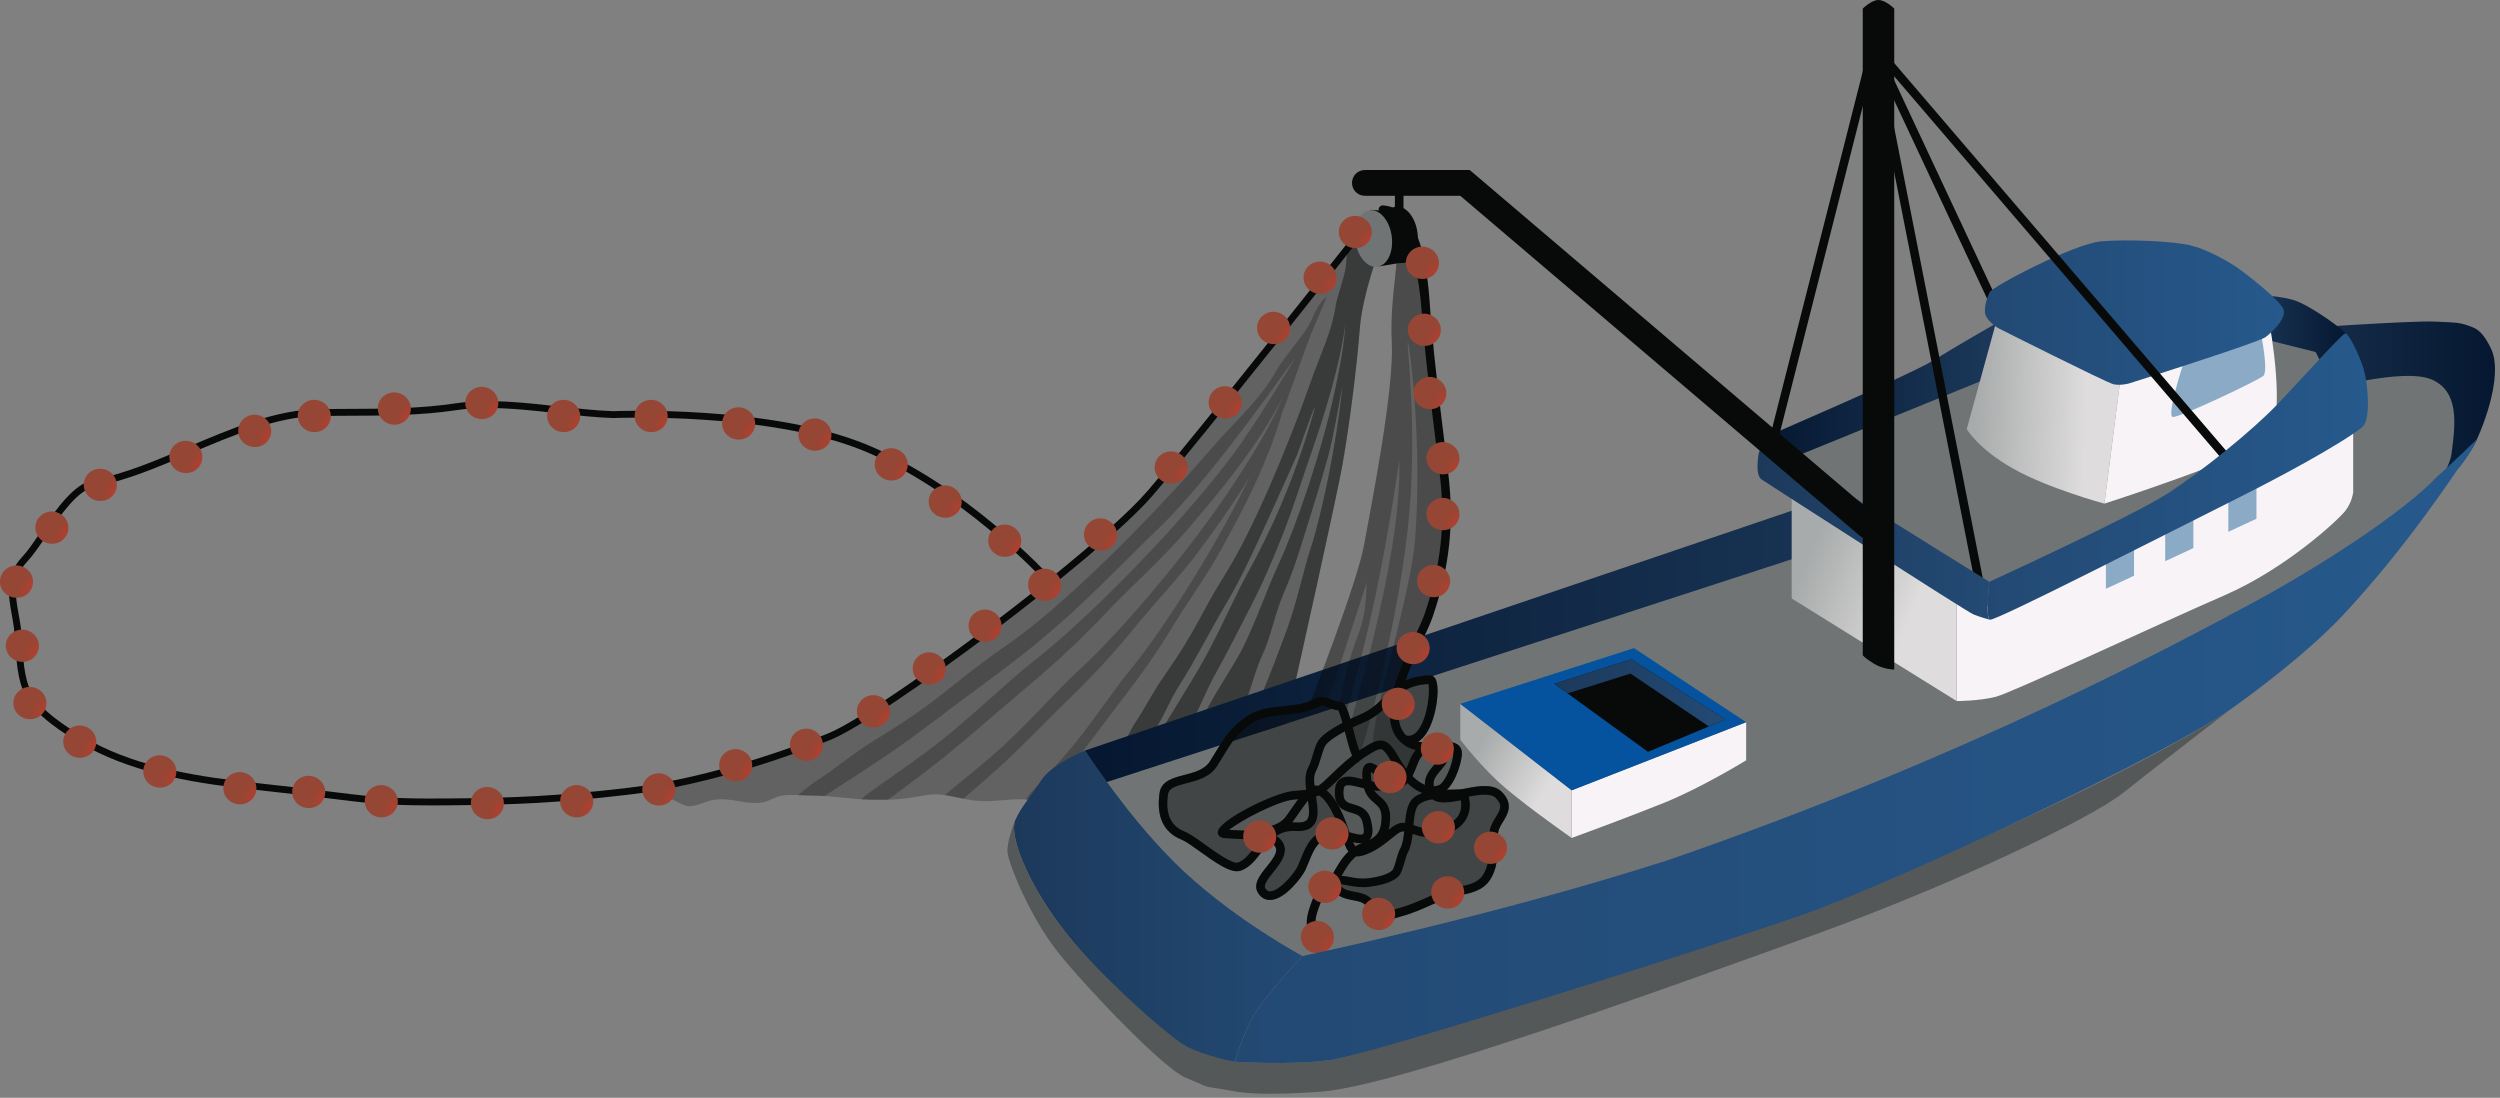 
        <svg xmlns:rdf="http://www.w3.org/1999/02/22-rdf-syntax-ns#" xmlns="http://www.w3.org/2000/svg" xmlns:cc="http://creativecommons.org/ns#" xmlns:xlink="http://www.w3.org/1999/xlink" xmlns:dc="http://purl.org/dc/elements/1.1/" x="0px" y="0px" width="501" height="220" viewBox="0 0 501 220" xml:space="preserve">
            <rect x="0" y="0" width="501" height="220" fill="#808080" stroke="none"/>
            <title>Purse Seine</title>
            <desc xmlns:ian_image_library="https://ian.umces.edu/media-library/">
                <ian_image_library:title>Purse Seine</ian_image_library:title>
                <ian_image_library:descr>Illustration of a purse seine, with net extended.</ian_image_library:descr>
                <ian_image_library:scene>
                    <ian_image_library:contains>fishing, industry, purse seine, boat, ship, vessel, trawling, harvest, catch, collection, commercial, nets</ian_image_library:contains>
                    <ian_image_library:when>2011-04-13</ian_image_library:when>
                </ian_image_library:scene>
            </desc>
            
<defs>
</defs>
<path opacity="0.25" fill="#080A0A" d="M272.003,47.325c0,0-30.951,39.193-41.434,51.415c-10.48,12.222-53.912,44.672-64.392,48.888
	c-10.483,4.209-25.96,9.27-40.434,10.952l6.487,0.851c1.682-0.113,4.521,2.215,5.991,2.142c1.749-0.093,3.295-1.084,5.007-1.316
	c3.491-0.459,6.147,1.058,9.492,0.552c1.437-0.22,2.547-1.137,3.97-1.377c1.803-0.292,4.023,0,5.852,0
	c4.373-0.006,7.824,0.752,12.033,0.825c4.119,0.079,6.613-0.067,10.456-0.825c3.638-0.718,5.735,0.319,9.752,0.932
	c3.89,0.598,7.637-0.492,11.36-0.106c1.184,0.12,2.66,1.063,3.964,1.276c3.222,0.519,8.817,0.812,11.976,0.426l31.948-0.426
	c0,0,13.482-59.843,14.972-68.271c1.503-8.428,2.999-20.65,3.498-27.393c0.498-6.743,3.989-16.016,3.989-16.016l-3.989-0.845
	L272.003,47.325z"/>
<path opacity="0.45" fill="#080A0A" d="M272.502,65.868c0.498-6.743,3.989-16.016,3.989-16.016l-3.989-0.845l-0.307-1.044
	l-1.323,0.788c-0.152,0.189-0.313,0.393-0.485,0.612c-0.571,1.26-0.565,3.275-0.744,4.455c-0.313,1.985-1.689,5.549-1.995,7.571
	c-0.831,5.35-3.006,9.489-4.881,14.862c-4.694,13.439-11.75,30.063-17.113,38.627c-5.359,8.565-5.499,10.746-12.378,20.627
	c-2.537,3.644-3.754,6.317-5.815,9.382c-0.372,0.559-0.961,1.696-1.622,2.906c0.585-0.266,1.174-0.505,1.695-0.771
	c0.592-0.292,3.266-0.385,3.827-0.625c2.045-3.064,2.859-5.719,4.904-8.924c3.258-5.106,6.46-11.47,9.532-16.637
	c2.926-4.924,5.399-10.387,7.717-15.427c2.543-5.522,6.46-14.337,6.46-14.337s4.741-13.605,3.238-8.312
	c-3.771,13.229-8.479,23.563-13.103,31.942c-3.199,5.802-6.015,12.764-10.008,19.546c-2.145,3.645-3.641,5.951-5.423,8.95
	c-0.16,0.259-1.563,2.48-1.786,2.946c0.423-0.174,1.789,0.199,2.225-0.007c0.805-0.38,2.268,0.578,2.923,0.232
	c1.38-2.354,3.939-8.491,5.333-10.972c2.81-5,4.515-8.558,7.151-13.619c2.514-4.828,4.661-9.871,6.604-14.822
	c2.121-5.426,3.724-10.646,5.632-16.139c2.773-7.939,5.818-17.891,6.843-25.864c0,0.02,0,0.043,0,0.066
	c-0.279,4.515-1.197,9.11-2.161,13.565c-2.534,11.83-7.8,27.19-11.245,34.551c-2.384,5.09-4.401,11.274-7.397,17.226
	c-1.609,3.198-9.781,15.155-7.833,15.268c0.774-0.26,5.882,0.592,6.815,0.332c1.015-2.016,3.907-11.963,4.931-14.091
	c2.095-4.389,2.693-8.791,4.646-13.252c1.858-4.246,2.982-8.006,4.365-12.405c1.51-4.817,3.025-9.675,4.375-14.569
	c1.164-4.252,2.102-9.944,2.893-14.187c-0.013,0.203-0.04,0.405-0.053,0.605c-1.117,11.055-4.123,25.205-6.304,31.885
	c-1.503,4.628-2.634,10.327-4.556,15.713c-1.033,2.886-1.778,4.695-2.64,7.062c-0.097,0.259-5.572,13.951-5.572,13.951
	s4.097,1.244,7.165,1.49c4.06-18.154,10.936-49.028,11.973-54.906C270.507,84.833,272.003,72.61,272.502,65.868z"/>
<path opacity="0.25" fill="#080A0A" d="M225.149,139.814c3.342-4.295,6.663-9.003,9.572-13.804c3.188-5.26,6.77-10.087,9.809-15.554
	c4.914-8.837,9.488-17.631,12.504-28.031c0.113-0.283,0.239-0.552,0.346-0.838l5.24-14.396l3.278-7.674
	c-1.689,0.951-2.772,4.153-3.684,5.775c-1.337,2.387-4.821,6.144-6.185,8.575c-3.594,6.43-8.425,10.413-13.432,16.198
	c-12.525,14.466-29.697,31.549-40.855,39.229c-11.158,7.674-12.355,10.427-26.153,18.845c-5.094,3.1-7.966,5.799-12.148,8.459
	c-0.758,0.485-2.071,1.582-3.524,2.732c0.904,0.04,1.806,0.1,2.626,0.1c0.932,0,1.813,0.04,2.677,0.094
	c4.163-2.674,8.183-5.273,12.415-8.126c6.729-4.548,13.642-10.067,20.155-14.809c6.204-4.515,12.392-9.489,17.837-14.55
	c5.972-5.552,11.245-11.035,17.104-16.7c10.862-10.5,26.871-33.986,26.725-33.451c-0.146,0.296-8.112,13.592-12.588,19.51
	c-11.188,14.792-28.992,32.643-39.083,40.556c-6.976,5.479-13.978,12.728-22.476,18.978c-4.565,3.358-7.638,5.387-11.424,8.139
	c-0.333,0.24-0.778,0.626-1.297,1.104c0.648,0.04,1.307,0.073,1.988,0.08c1.253,0.026,2.347,0.026,3.381,0
	c2.939-2.168,5.846-4.322,8.864-6.649c6.084-4.688,12.315-10.36,18.196-15.255c5.605-4.654,11.182-9.761,16.076-14.955
	c5.362-5.699,11.374-10.929,16.49-16.844c7.395-8.544,14.344-17.049,19.41-26.774c-0.006,0.03-0.02,0.056-0.029,0.089
	c-2.474,5.702-5.842,11.088-9.193,16.272c-8.897,13.768-23.07,30.362-31.106,37.73c-5.56,5.087-11.135,11.836-17.908,17.641
	c-3.637,3.119-6.084,5.008-9.103,7.561c-0.09,0.08-0.187,0.174-0.293,0.267c1.153,0.173,2.327,0.446,3.7,0.718
	c2.291-1.968,4.559-3.936,6.913-6.051c4.851-4.355,9.811-9.635,14.496-14.177c4.468-4.336,8.903-9.083,12.8-13.911
	c4.27-5.293,9.058-10.164,13.13-15.667c3.538-4.784,6.939-9.559,9.968-14.573c-0.119,0.25-0.236,0.505-0.355,0.751
	c-6.633,13.678-17.226,30.159-23.244,37.46c-4.162,5.047-8.328,11.75-13.398,17.509c-2.727,3.085-4.562,4.96-6.823,7.501
	c-0.242,0.266-0.592,0.744-0.994,1.316c0.196,0.014,0.393,0.014,0.592,0.04c0.629,0.066,1.344,0.358,2.072,0.658
	c2.027-2.294,4.013-4.568,6.081-7.028C217.932,149.563,221.642,144.323,225.149,139.814z"/>
<path fill="#707474" d="M261.018,191.575c0,0-12.794-6.796-23.59-16.783c-6.224-5.771-11.916-12.994-15.619-18.074h0.003
	l175.53-57.087l68.757-21.584c0,0,15.587-5.07,21.306-2.986c6.929,2.527,4.813,9.815,4.468,15.853
	c-0.472,8.362-24.178,21.109-39.765,29.511c-15.593,8.392-57.565,31.173-117.938,51.967
	C299.393,183.583,261.018,191.575,261.018,191.575"/>
<linearGradient id="ian_symbols_2ed4985de35ca8e4bd54f89427636269" gradientUnits="userSpaceOnUse" x1="203.201" y1="181.663" x2="261.018" y2="181.663">
	<stop  offset="0" style="stop-color:#1C395B"/>
	<stop  offset="0.982" style="stop-color:#234A74"/>
</linearGradient>
<path fill="url(#ian_symbols_2ed4985de35ca8e4bd54f89427636269)" d="M237.428,174.792c-10.792-10.002-19.988-24.391-19.988-24.391s-6.793,2.799-8.794,5.998
	c-1.998,3.197-3.997,5.199-5.197,7.992c-1.2,2.807,1.999,11.598,8.794,20.787c6.797,9.203,22.387,24.391,25.984,26.386
	c3.601,2.001,9.196,1.203,9.196,1.203s1.998-6.803,4.798-10.792c2.799-4.004,8.797-10.4,8.797-10.4S248.224,184.779,237.428,174.792
	z"/>
<path fill="#545858" d="M446.908,142.208c-12.794,8.99-57.553,30.695-86.685,40.404c-19.311,6.436-85.215,28.553-93.215,29.75
	c-7.993,1.203-19.586,0.405-19.586,0.405s-6.231-1.177-9.832-3.186c-3.598-1.994-18.552-15.2-25.349-24.403
	c-6.795-9.189-9.994-17.987-8.794-20.787c0,0-1.752,4.27-1.539,6.424c0.216,2.147,4.303,12.688,10.107,20.002
	c5.805,7.308,21.289,23.433,25.591,25.155c4.299,1.723,3.226,1.723,6.45,2.147c3.226,0.433,5.376,1.723,20.644,0.652
	c15.268-1.077,71.397-21.505,99.353-31.612s55.045-23.228,61.282-28.175C431.573,154.045,446.908,142.208,446.908,142.208z"/>
<linearGradient id="ian_symbols_906bec313cc2afc4194f4d4ac54d699d" gradientUnits="userSpaceOnUse" x1="397.342" y1="123.378" x2="217.44" y2="123.378">
	<stop  offset="0" style="stop-color:#1C395B"/>
	<stop  offset="0.982" style="stop-color:#061831"/>
</linearGradient>
<path fill="url(#ian_symbols_906bec313cc2afc4194f4d4ac54d699d)" d="M217.439,150.401c0,0,1.649,2.58,4.372,6.316l175.53-57.087l-1.995-9.592L217.439,150.401z"/>
<path opacity="0.25" fill="#080A0A" d="M300.976,158.72c-1.709-1.742-4.729-1.178-6.936-0.765c-0.579,0.112-1.091,0.212-1.47,0.239
	c-0.665,0.04-1.35,0.053-2.049,0.06c-0.199,0.007-0.392,0.007-0.598,0.014c1.755-1.655,2.952-5.286,3.032-7.188
	c0.026-0.686-0.173-1.244-0.599-1.662c-0.658-0.652-1.702-0.778-2.939-0.771c-0.545-0.611-1.17-0.798-1.683-0.824
	c-0.837-0.014-1.669,0.379-2.413,0.931c-0.386-0.026-0.759-0.067-1.117-0.134c0.419-0.259,0.838-0.611,1.25-1.13
	c2.374-2.966,3.179-9.522,2.261-11.357c-0.372-0.725-0.958-0.785-1.19-0.778c-2.095,0.073-3.637,0.473-4.894,1.058
	c0.419-1.224,0.917-2.447,1.43-3.644c-0.686,0.166-1.377,0.333-2.068,0.519c-0.605,1.49-1.177,3.019-1.603,4.535
	c-0.665,0.546-1.276,1.131-1.875,1.742c-1.344,1.344-2.733,2.727-5.16,3.744c-0.386,0.166-1.011,0.432-1.756,0.778
	c-0.705-2.487-1.17-3.364-2.055-3.432c-0.698-0.054-1.257-0.266-1.802-0.485c-0.958-0.379-2.035-0.798-3.498-0.02
	c-1.822,0.971-3.883,1.17-6.067,1.396c-2.461,0.239-5.004,0.492-7.188,1.935c-3.312,2.181-4.632,4.355-6.301,7.122
	c-0.375,0.625-0.777,1.276-1.229,1.988c-1.061,1.669-3.126,2.201-5.117,2.719c-2.274,0.586-4.625,1.191-4.968,3.631
	c-0.668,4.748,0.821,7.887,4.426,9.323c0.851,0.346,2.261,1.356,3.747,2.427c3.208,2.308,5.575,3.904,7.331,3.904
	c0.313,0,0.602-0.047,0.878-0.153c1.806-0.692,2.973-2.255,4.103-3.771c0.495-0.658,0.987-1.303,1.52-1.882
	c0.333,0.112,0.622,0.246,0.795,0.405c1.19,1.091,0.472,2.262-1.327,4.502c-1.323,1.643-2.822,3.512-1.722,5.26
	c0.711,1.131,1.655,1.396,2.377,1.396c0.063,0,0.123,0,0.183-0.014c2.937-0.172,6.254-4.614,6.912-5.998
	c0.253-0.559,0.492-1.13,0.719-1.695c1.023-2.507,1.822-4.488,4.708-4.781c0.545-0.046,1.29,0.12,2.074,0.333
	c0.386,1.104,0.731,1.915,1.144,2.46c-1.436,1.344-2.44,3.166-3.397,4.961c-1.35,0.353-2.594,1.423-3.584,4.063l-0.187,0.513
	c-1.203,3.172-2.447,6.45,1.423,9.556l1.077-1.337c-2.898-2.327-2.055-4.542-0.891-7.607l0.192-0.519
	c0.605-1.615,1.224-2.447,1.962-2.819c0.745,2.28,2.76,2.646,4.275,2.933c0.845,0.152,1.656,0.306,2.229,0.698
	c0.332,0.232,0.678,0.725,1.017,1.203c0.446,0.626,0.898,1.271,1.503,1.603c1.523,0.838,2.906,0.386,4.023,0.014
	c0.259-0.08,0.519-0.173,0.777-0.239c2.295-0.592,4.423-1.55,6.49-2.474c0.719-0.319,1.43-0.646,2.161-0.951
	c0.871-0.365,1.915-0.572,3.02-0.791c2.273-0.439,4.848-0.944,6.271-3.146c1.43-2.214,1.442-4.376,1.456-6.464
	c0.014-0.99,0.026-2.015,0.173-3.072c0.106-0.711,0.532-1.389,0.971-2.114C302.119,163.182,303.376,161.146,300.976,158.72z
	 M274.683,164.192c-0.592-2.182-2.247-2.653-3.451-2.999c-1.376-0.393-2.135-0.612-2.002-2.772c0.027-0.333,0.094-0.771,0.326-0.932
	c0.492-0.359,1.896,0.014,3.146,0.332c0.213,0.061,0.438,0.12,0.658,0.174c0.438,1.529,1.323,2.287,2.048,2.912
	c0.938,0.798,1.623,1.377,1.43,3.617c-0.192,2.314-1.13,3.158-2.414,3.783C275.374,167.291,275.028,165.482,274.683,164.192z
	 M290.276,150.388c0.405,0.039,0.725,0.113,0.871,0.252c0.026,0.027,0.093,0.094,0.086,0.366c-0.086,2.188-1.722,6.005-3.012,6.403
	c-0.293,0.094-0.572,0.133-0.852,0.16c-0.293-1.164,0.319-1.988,1.33-3.166C289.598,153.366,290.668,152.09,290.276,150.388z
	 M284.364,152.423c0.246-0.532,0.864-1.316,1.543-1.942c0.698,0.014,1.396-0.026,2.062-0.066c0.173,0,0.346-0.013,0.519-0.021
	c0.026,0.061,0.053,0.113,0.08,0.18c0.318,0.918-0.206,1.59-1.171,2.707c-0.864,1.004-1.935,2.281-1.809,4.01
	c-0.931-0.353-1.795-1.011-2.54-1.762c0.306-0.592,0.559-1.217,0.778-1.789C283.999,153.294,284.172,152.849,284.364,152.423z
	 M273.021,144.896c2.739-1.145,4.322-2.727,5.705-4.123c0.007,0,0.007,0,0.007,0c-0.579,3.783,0.066,7.128,3.364,8.943
	c0.513,0.279,1.071,0.452,1.649,0.572c-0.439,0.545-0.778,1.063-0.944,1.423c-0.206,0.445-0.393,0.931-0.578,1.403
	c-0.146,0.372-0.273,0.691-0.399,0.984c-0.519-0.692-0.938-1.351-1.224-1.85c-1.29-2.207-2.088-3.478-3.378-3.776
	c-1.21-0.279-2.453,0.358-4.628,1.809c-0.066,0.04-0.12,0.093-0.187,0.133c-0.398-1.024-0.864-2.8-1.196-4.097
	c-0.054-0.186-0.106-0.371-0.146-0.545C271.73,145.454,272.401,145.147,273.021,144.896z M269.496,146.563
	c0.013,0.061,0.026,0.127,0.046,0.193c0.593,2.261,1.018,3.75,1.443,4.688c-1.556,1.204-2.899,2.494-4.309,3.851l-0.951,0.904
	c-0.632,0.599-1.117,0.997-1.576,1.304c-0.213-0.054-0.432-0.094-0.658-0.094c-0.026,0-0.047,0.007-0.073,0.007
	c-0.113-1.11-0.106-2.134,0.267-2.825c0.465-0.858,0.771-1.902,1.077-2.913c0.292-0.958,0.585-1.962,0.931-2.407
	C266.344,148.433,267.834,147.455,269.496,146.563z M261.902,164.312c-0.359,0.393-1.064,0.565-2.102,0.506
	c-0.306-0.014-0.578,0.014-0.864,0.026c0.266-0.346,0.645-0.892,1.091-1.529c0.479-0.691,1.322-1.922,2.088-2.872
	C262.367,162.064,262.527,163.62,261.902,164.312z M251.272,165.315l-0.492,1.191c-0.774-0.041-1.565-0.08-2.357-0.107
	c-0.737-0.026-1.449-0.053-2.104-0.093c2.218-1.849,9.652-5.738,12.811-6.058c0.379-0.033,0.712-0.073,1.031-0.1
	c-0.459,0.625-0.971,1.343-1.557,2.194c-0.419,0.604-0.777,1.13-1.03,1.449C256.376,165.282,253.63,166.286,251.272,165.315z
	 M270.188,166.081c-0.452-1.383-1.144-3.186-2.048-4.788c0.671,0.984,1.742,1.304,2.62,1.556c1.229,0.353,1.941,0.612,2.261,1.796
	c0.545,2.028,0.192,2.46,0.146,2.5c-0.318,0.319-1.735-0.066-2.739-0.358C270.347,166.553,270.268,166.32,270.188,166.081z
	 M272.98,168.953c-0.359,0.153-0.719,0.306-1.064,0.485c-0.106,0.061-0.213,0.113-0.313,0.18c-0.14-0.199-0.299-0.506-0.445-0.857
	C271.797,168.913,272.422,169,272.98,168.953z M271.771,171.6c0.811,0.106,1.708-0.239,2.692-0.665
	c1.723-0.744,3.119-1.875,4.462-2.959l0.705-0.564c0.798-0.633,1.204-0.852,1.775-0.792c-0.126,1.271-0.313,2.493-0.751,3.331
	c-0.373,0.691-0.632,1.597-0.878,2.475c-0.213,0.738-0.479,1.655-0.698,1.922c-0.698,0.857-3.025,1.455-5.021,1.682
	c-1.29,0.14-2.474-0.072-3.617-0.279c-0.532-0.093-1.058-0.186-1.583-0.239C269.702,173.968,270.586,172.571,271.771,171.6z"/>
<rect x="279.537" y="37.833" fill="#080A0A" width="1.722" height="9.891"/>
<path fill="#080A0A" d="M86.625,161.405c-5.37,0-10.367-0.152-16.285-0.871l-4.678-0.571c-4.565-0.559-9.286-1.137-13.981-1.636
	c-11.706-1.217-23.918-3.099-33.939-8.492c-3.202-1.722-8.987-5.18-11.743-8.943c-2.36-3.211-2.643-7.567-2.893-11.397
	c-0.083-1.317-0.163-2.554-0.316-3.697c-0.113-0.838-0.263-1.676-0.409-2.5c-0.708-3.91-1.44-7.953,2.035-11.657
	c1.124-1.2,2.387-3.055,3.727-5.021c3.115-4.568,6.646-9.742,10.779-10.513c5.958-1.114,12.146-3.741,18.695-6.52
	c8.685-3.688,17.665-7.498,26.279-7.607c1.885-0.023,3.777-0.03,5.665-0.037c7.192-0.02,14.63-0.04,21.765-1.117
	c6.384-0.961,13.628-0.153,20.634,0.625c3.827,0.422,7.444,0.828,10.879,0.951c0.259-0.017,31.386-1.313,50.8,6.68
	c20.075,8.269,36.543,26.189,37.002,26.695c8.504-6.859,15.822-13.299,19.406-17.485c10.354-12.069,41.104-51.002,41.417-51.395
	l2.66-3.701L275.241,44l-2.68,3.724c-0.326,0.419-31.097,39.373-41.467,51.465c-10.703,12.478-54.367,44.935-64.661,49.078
	c-6.606,2.652-23.786,9.043-40.612,11.005c-14.167,1.649-22.619,1.995-35.141,2.108C89.295,161.399,87.948,161.405,86.625,161.405z
	 M97.8,81.764c-2.161,0-4.266,0.12-6.271,0.422c-7.231,1.094-14.72,1.114-21.961,1.134c-1.889,0.007-3.773,0.014-5.655,0.033
	c-8.346,0.106-17.196,3.867-25.758,7.498c-6.623,2.813-12.876,5.469-18.984,6.61c-3.567,0.665-6.925,5.589-9.888,9.938
	c-1.373,2.008-2.667,3.907-3.864,5.183c-3.002,3.199-2.36,6.726-1.689,10.47c0.153,0.858,0.31,1.709,0.422,2.561
	c0.16,1.197,0.243,2.46,0.329,3.79c0.246,3.83,0.505,7.793,2.624,10.68c2.597,3.537,8.189,6.875,11.291,8.545
	c9.808,5.286,21.86,7.128,33.428,8.338c4.708,0.492,9.433,1.07,14.004,1.629l4.678,0.572c7.295,0.885,13.203,0.904,20.162,0.838
	c12.475-0.113,20.89-0.459,34.993-2.102c16.664-1.941,33.704-8.271,40.257-10.912c6.613-2.66,27.134-17.123,43.645-30.352
	c-1.09-1.177-17.375-18.429-36.449-26.282c-19.128-7.88-49.959-6.593-50.268-6.58c-3.541-0.123-7.186-0.528-11.039-0.958
	C107.126,82.299,102.331,81.764,97.8,81.764z"/>
<path opacity="0.25" fill="#080A0A" d="M300.976,158.72c-1.709-1.742-4.729-1.178-6.936-0.765c-0.579,0.112-1.091,0.212-1.47,0.239
	c-0.665,0.04-1.35,0.053-2.049,0.06c-0.199,0.007-0.392,0.007-0.598,0.014c1.755-1.655,2.952-5.286,3.032-7.188
	c0.026-0.686-0.173-1.244-0.599-1.662c-0.658-0.652-1.702-0.778-2.939-0.771c-0.545-0.611-1.17-0.798-1.683-0.824
	c-0.837-0.014-1.669,0.379-2.413,0.931c-0.386-0.026-0.759-0.067-1.117-0.134c0.419-0.259,0.838-0.611,1.25-1.13
	c2.374-2.966,3.179-9.522,2.261-11.357c-0.372-0.725-0.958-0.785-1.19-0.778c-2.095,0.073-3.637,0.473-4.894,1.058
	c0.419-1.224,0.917-2.447,1.43-3.644c-0.686,0.166-1.377,0.333-2.068,0.519c-0.605,1.49-1.177,3.019-1.603,4.535
	c-0.665,0.546-1.276,1.131-1.875,1.742c-1.344,1.344-2.733,2.727-5.16,3.744c-0.386,0.166-1.011,0.432-1.756,0.778
	c-0.705-2.487-1.17-3.364-2.055-3.432c-0.698-0.054-1.257-0.266-1.802-0.485c-0.958-0.379-2.035-0.798-3.498-0.02
	c-1.822,0.971-3.883,1.17-6.067,1.396c-2.461,0.239-5.004,0.492-7.188,1.935c-3.312,2.181-4.632,4.355-6.301,7.122
	c-0.375,0.625-0.777,1.276-1.229,1.988c-1.061,1.669-3.126,2.201-5.117,2.719c-2.274,0.586-4.625,1.191-4.968,3.631
	c-0.668,4.748,0.821,7.887,4.426,9.323c0.851,0.346,2.261,1.356,3.747,2.427c3.208,2.308,5.575,3.904,7.331,3.904
	c0.313,0,0.602-0.047,0.878-0.153c1.806-0.692,2.973-2.255,4.103-3.771c0.495-0.658,0.987-1.303,1.52-1.882
	c0.333,0.112,0.622,0.246,0.795,0.405c1.19,1.091,0.472,2.262-1.327,4.502c-1.323,1.643-2.822,3.512-1.722,5.26
	c0.711,1.131,1.655,1.396,2.377,1.396c0.063,0,0.123,0,0.183-0.014c2.937-0.172,6.254-4.614,6.912-5.998
	c0.253-0.559,0.492-1.13,0.719-1.695c1.023-2.507,1.822-4.488,4.708-4.781c0.545-0.046,1.29,0.12,2.074,0.333
	c0.386,1.104,0.731,1.915,1.144,2.46c-1.436,1.344-2.44,3.166-3.397,4.961c-1.35,0.353-2.594,1.423-3.584,4.063l-0.187,0.513
	c-1.203,3.172-2.447,6.45,1.423,9.556l1.077-1.337c-2.898-2.327-2.055-4.542-0.891-7.607l0.192-0.519
	c0.605-1.615,1.224-2.447,1.962-2.819c0.745,2.28,2.76,2.646,4.275,2.933c0.845,0.152,1.656,0.306,2.229,0.698
	c0.332,0.232,0.678,0.725,1.017,1.203c0.446,0.626,0.898,1.271,1.503,1.603c1.523,0.838,2.906,0.386,4.023,0.014
	c0.259-0.08,0.519-0.173,0.777-0.239c2.295-0.592,4.423-1.55,6.49-2.474c0.719-0.319,1.43-0.646,2.161-0.951
	c0.871-0.365,1.915-0.572,3.02-0.791c2.273-0.439,4.848-0.944,6.271-3.146c1.43-2.214,1.442-4.376,1.456-6.464
	c0.014-0.99,0.026-2.015,0.173-3.072c0.106-0.711,0.532-1.389,0.971-2.114C302.119,163.182,303.376,161.146,300.976,158.72z"/>
<rect x="355.998" y="38.995" transform="matrix(0.424 0.905 -0.905 0.424 260.464 -330.073)" fill="#080A0A" width="67.764" height="1.719"/>
<linearGradient id="ian_symbols_8f3d96bc34bd3d74d19a852d65960ec9" gradientUnits="userSpaceOnUse" x1="457.294" y1="79.85" x2="500" y2="79.85">
	<stop  offset="0.182" style="stop-color:#152C49"/>
	<stop  offset="0.982" style="stop-color:#061831"/>
</linearGradient>
<path fill="url(#ian_symbols_8f3d96bc34bd3d74d19a852d65960ec9)" d="M496.121,88.589c2.8-5.998,5.101-14.303,3.159-18.539c-1.011-2.191-2.142-3.793-3.598-4.399
	c-2.813-1.167-3.564-0.971-7.601-1.2c-4.801-0.272-30.788,1.599-30.788,1.599l8.805,11.996c0,0,15.587-4.399,21.186-2.001
	c5.599,2.4,4.794,8.917,3.996,14.912c-0.152,1.184-0.897,2.936-1.643,4.319c1.47-0.528,1.742-0.947,3.159-1.606
	C494.492,91.445,495.689,89.507,496.121,88.589z"/>
<linearGradient id="ian_symbols_57af663f4a146024bdef724c3292c2ff" gradientUnits="userSpaceOnUse" x1="449.754" y1="67.402" x2="470.029" y2="67.402">
	<stop  offset="0" style="stop-color:#1C395B"/>
	<stop  offset="0.982" style="stop-color:#061831"/>
</linearGradient>
<path fill="url(#ian_symbols_57af663f4a146024bdef724c3292c2ff)" d="M459.509,60.096c3.657,1.064,11.085,6.733,10.486,6.733c-0.412,0-4.575,4.505-8.697,8.95
	c0,0-2.435-2.434-4.921-3.145c-2.487-0.712-6.045-1.304-6.045-1.304l-0.578-12.305C449.754,59.025,455.852,59.028,459.509,60.096z"
	/>
<path fill="#F7F3F6" d="M399.163,121.674l-7.048-1.875v20.694c0,0,4.548,0,7.886-0.871c3.339-0.871,33.262-14.889,45.723-20.295
	c12.455-5.406,22.908-15.191,24.271-16.943c1.363-1.755,1.583-3.707,1.583-3.707V86.179L399.163,121.674z"/>
<polygon fill="#707474" points="397.674,120.903 470.501,83.24 464.051,70.545 425.762,60.977 355.436,90.94 "/>
<linearGradient id="ian_symbols_6c0025628ab85564dde3061849df2943" gradientUnits="userSpaceOnUse" x1="361.428" y1="113.866" x2="392.023" y2="126.398">
	<stop  offset="0" style="stop-color:#A8ABAB"/>
	<stop  offset="0.715" style="stop-color:#DEDCDD"/>
</linearGradient>
<polygon fill="url(#ian_symbols_6c0025628ab85564dde3061849df2943)" points="392.115,140.493 392.115,119.799 359.053,98.836 359.053,119.932 "/>
<linearGradient id="ian_symbols_4202d073679956d4850923a08d5ca796" gradientUnits="userSpaceOnUse" x1="400.32" y1="78.158" x2="353.507" y2="78.158">
	<stop  offset="0" style="stop-color:#1C395B"/>
	<stop  offset="0.982" style="stop-color:#061831"/>
</linearGradient>
<path fill="url(#ian_symbols_4202d073679956d4850923a08d5ca796)" d="M353.507,87.685c0,0,2.461,1.699,5.865,3.997l40.948-16.677v-10.37c0,0-8.378,4.771-12.84,7.57
	C383.019,75.004,353.507,87.685,353.507,87.685z"/>
<linearGradient id="ian_symbols_bee8f5f8f53c9a94a55707fda6c52f65" gradientUnits="userSpaceOnUse" x1="395.672" y1="80.855" x2="426.86" y2="81.718">
	<stop  offset="0" style="stop-color:#A8ABAB"/>
	<stop  offset="0.715" style="stop-color:#DEDCDD"/>
</linearGradient>
<path fill="url(#ian_symbols_bee8f5f8f53c9a94a55707fda6c52f65)" d="M425.336,72.827l-24.51-11.182l-6.689,24.351c0,0,2.287,3.963,9.296,7.923
	c7.009,3.963,18.286,7.009,18.286,7.009L425.336,72.827z"/>
<path fill="#F7F3F6" d="M454.781,64.664l-29.445,8.163l-3.617,28.101c0,0,28.494-9.14,32.61-12.95
	C458.438,84.167,454.781,64.664,454.781,64.664z"/>
<polygon fill="#8AAAC6" points="427.664,108.851 422.024,112.053 422.024,117.991 427.664,115.367 "/>
<polygon fill="#8AAAC6" points="439.547,102.756 433.907,105.958 433.907,112.458 439.547,109.835 "/>
<polygon fill="#8AAAC6" points="452.194,96.968 446.556,100.167 446.556,106.577 452.194,103.953 "/>
<path fill="#8AAAC6" d="M437.718,72.285c0,0-3.657,11.121-2.287,11.274c1.376,0.153,17.063-7.315,18.134-8.229
	c1.07-0.915-0.459-8.382-0.459-8.382L437.718,72.285z"/>
<path fill="#F7F3F6" d="M314.966,167.929v-9.549l34.964-13.658v7.641c0,0-8.817,5.434-16.451,8.519
	C325.838,163.966,314.966,167.929,314.966,167.929z"/>
<linearGradient id="ian_symbols_f8a9e54f443ed714418c6f2f94ed2027" gradientUnits="userSpaceOnUse" x1="296.09" y1="149.972" x2="315.353" y2="161.26">
	<stop  offset="0" style="stop-color:#A8ABAB"/>
	<stop  offset="0.715" style="stop-color:#DEDCDD"/>
</linearGradient>
<path fill="url(#ian_symbols_f8a9e54f443ed714418c6f2f94ed2027)" d="M314.966,167.929v-9.549l-22.329-17.328v7.154c0,0,4.176,5.613,9.196,9.842
	C306.854,162.284,314.966,167.929,314.966,167.929z"/>
<polygon fill="#05539E" points="292.637,141.052 314.966,158.38 349.93,144.722 327.454,129.88 "/>
<polygon fill="#080A0A" points="311.481,137.022 326.948,132.108 345.74,144.217 330.254,150.667 "/>
<linearGradient id="ian_symbols_331c4803db4066e4e5ce9feef247fbd0" gradientUnits="userSpaceOnUse" x1="311.481" y1="138.844" x2="345.74" y2="138.844">
	<stop  offset="0" style="stop-color:#1C395B"/>
	<stop  offset="0.982" style="stop-color:#234A74"/>
</linearGradient>
<polygon fill="url(#ian_symbols_331c4803db4066e4e5ce9feef247fbd0)" points="311.481,137.022 326.948,132.108 345.74,144.217 342.449,145.58 326.749,134.987 
	314.142,138.95 "/>
<polygon fill="#080A0A" points="395.965,117.725 375.385,13.09 355.209,92.536 353.54,92.114 374.659,8.963 376.342,9.01 
	397.654,117.392 "/>
<path fill="#707474" d="M278.892,47.302c0.433,3.125-0.857,5.885-2.866,6.161c-2.008,0.272-3.989-2.035-4.415-5.164
	c-0.426-3.125,0.858-5.881,2.866-6.161C276.491,41.866,278.46,44.177,278.892,47.302z"/>
<path fill="#080A0A" d="M279.644,41.394c2.008-0.276,3.982,2.035,4.408,5.16c0.433,3.129-0.857,5.885-2.866,6.161
	c0,0-0.678-0.043-1.861,0.173c-1.184,0.213-3.299,0.575-3.299,0.575c2.009-0.276,3.299-3.036,2.866-6.161
	c-0.432-3.125-2.4-5.436-4.415-5.163c0,0,0.18-0.14,1.058-0.03c0.771,0.093,1.636,0.01,2.074-0.08
	C278.526,41.829,279.644,41.394,279.644,41.394z"/>
<path fill="#080A0A" d="M264.495,189.747c-3.87-3.105-2.626-6.384-1.423-9.556l0.187-0.513c0.99-2.64,2.234-3.71,3.584-4.063
	c0.957-1.795,1.962-3.617,3.397-4.961c-0.585-0.771-1.03-2.061-1.682-4.029c-1.483-4.508-3.491-7.454-5.114-7.501
	c-0.665,0.187-2.593,2.993-3.417,4.189c-0.453,0.651-0.838,1.217-1.111,1.556c-1.622,2.016-5.17,3.325-8.299,2.035l0.655-1.59
	c2.357,0.971,5.104-0.033,6.301-1.522c0.253-0.319,0.611-0.845,1.03-1.449c2.374-3.444,3.584-4.935,4.888-4.935
	c3.371,0.094,5.646,5.479,6.696,8.672c0.479,1.449,0.971,2.939,1.416,3.537c0.1-0.066,0.206-0.119,0.313-0.18
	c0.485-0.26,0.984-0.472,1.49-0.672c1.781-0.744,3.191-1.336,3.431-4.242c0.193-2.24-0.492-2.819-1.43-3.617
	c-0.851-0.731-1.908-1.636-2.228-3.744c-0.372-2.439-0.173-3.637,0.679-4.103c1.063-0.585,2.207,0.386,3.53,1.522
	c0.639,0.546,1.43,1.225,1.882,1.37c1.437,0.459,1.942-0.232,2.953-2.839c0.186-0.473,0.372-0.958,0.578-1.403
	c0.519-1.144,2.713-3.917,4.934-3.89c0.778,0.039,1.829,0.438,2.454,2.181c0.665,1.901-0.525,3.284-1.489,4.401
	c-1.237,1.438-1.902,2.342-1.024,3.977c0.938-0.093,1.902-0.105,2.846-0.126c0.699-0.007,1.384-0.02,2.049-0.06
	c0.379-0.027,0.891-0.127,1.47-0.239c2.207-0.413,5.227-0.978,6.936,0.765c2.4,2.427,1.144,4.462,0.226,5.944
	c-0.438,0.726-0.864,1.403-0.971,2.114c-0.146,1.058-0.159,2.082-0.173,3.072c-0.014,2.088-0.026,4.25-1.456,6.464
	c-1.423,2.201-3.997,2.706-6.271,3.146c-1.104,0.219-2.148,0.426-3.02,0.791c-0.731,0.306-1.442,0.632-2.161,0.951
	c-2.067,0.924-4.195,1.882-6.49,2.474c-0.259,0.066-0.519,0.159-0.777,0.239c-1.117,0.372-2.5,0.824-4.023-0.014
	c-0.604-0.332-1.057-0.977-1.503-1.603c-0.339-0.479-0.685-0.971-1.017-1.203c-0.572-0.393-1.384-0.546-2.229-0.698
	c-1.516-0.286-3.53-0.652-4.275-2.933c-0.738,0.372-1.356,1.204-1.962,2.819l-0.192,0.519c-1.164,3.065-2.008,5.28,0.891,7.607
	L264.495,189.747z M268.571,177.206c0.452,1.004,1.377,1.229,2.853,1.496c0.984,0.186,2.009,0.372,2.887,0.983
	c0.585,0.399,1.023,1.018,1.449,1.622c0.319,0.439,0.679,0.945,0.931,1.092c0.825,0.451,1.543,0.252,2.653-0.12
	c0.3-0.093,0.592-0.187,0.885-0.267c2.154-0.559,4.216-1.489,6.224-2.38c0.719-0.333,1.45-0.651,2.182-0.964
	c1.044-0.446,2.228-0.672,3.371-0.898c2.121-0.412,4.13-0.798,5.146-2.387c1.164-1.796,1.177-3.531,1.19-5.546
	c0.014-1.051,0.014-2.135,0.187-3.306c0.159-1.063,0.718-1.968,1.21-2.772c0.918-1.476,1.463-2.367,0.014-3.837
	c-1.071-1.09-3.671-0.598-5.399-0.279c0,0-0.007,0.007-0.014,0.007c0.679,2.853-0.399,4.675-1.456,5.719
	c-2.428,2.388-6.67,2.733-8.805,2.062c-0.365-0.113-0.698-0.227-0.99-0.326c-0.146,1.337-0.373,2.633-0.918,3.658
	c-0.279,0.531-0.519,1.343-0.744,2.141c-0.307,1.064-0.572,1.994-1.018,2.54c-1.316,1.596-4.748,2.134-6.164,2.288
	c-1.53,0.172-2.899-0.074-4.109-0.293C269.563,177.339,269.044,177.245,268.571,177.206z M268.857,175.51
	c0.525,0.054,1.051,0.146,1.583,0.239c1.144,0.207,2.327,0.419,3.617,0.279c1.995-0.227,4.322-0.824,5.021-1.682
	c0.22-0.267,0.485-1.184,0.698-1.922c0.246-0.878,0.505-1.783,0.878-2.475c0.438-0.838,0.625-2.061,0.751-3.331
	c-0.571-0.06-0.978,0.159-1.775,0.792l-0.705,0.564c-1.343,1.084-2.739,2.215-4.462,2.959c-0.984,0.426-1.882,0.771-2.692,0.665
	C270.586,172.571,269.702,173.968,268.857,175.51z M274.749,154.71c-0.047,0.293-0.06,0.931,0.133,2.194
	c0.22,1.476,0.878,2.034,1.643,2.687c1.07,0.918,2.294,1.955,2.028,5.08c-0.053,0.611-0.146,1.144-0.279,1.623l0.293-0.233
	c1.236-0.978,2.048-1.257,2.992-1.15c0.206-2.167,0.525-4.282,2.015-5.267c0.712-0.479,1.503-0.784,2.334-0.984
	c-1.024-2.46,0.412-4.136,1.489-5.379c0.965-1.117,1.489-1.789,1.171-2.707c-0.239-0.664-0.546-1.01-0.904-1.03
	c-0.014,0-0.027,0-0.04,0c-1.064,0-2.807,1.896-3.259,2.88c-0.192,0.426-0.365,0.871-0.538,1.316
	c-0.792,2.055-1.896,4.867-5.074,3.856c-0.784-0.253-1.609-0.958-2.48-1.702C275.833,155.521,275.154,154.937,274.749,154.71z
	 M283.247,165.336c0.08,0.026,0.153,0.054,0.233,0.079c0.325,0.12,0.698,0.24,1.117,0.373c1.709,0.539,5.232,0.173,7.081-1.648
	c0.984-0.972,1.337-2.234,1.064-3.751c-0.106,0.013-0.213,0.033-0.319,0.054c-1.636,0.305-3.963,0.744-5.387-0.254
	c-0.943,0.153-1.809,0.413-2.513,0.892C283.633,161.665,283.414,163.487,283.247,165.336z"/>
<path fill="#080A0A" d="M247.878,174.593c-1.756,0-4.123-1.597-7.331-3.904c-1.486-1.07-2.896-2.081-3.747-2.427
	c-3.604-1.437-5.094-4.575-4.426-9.323c0.343-2.439,2.693-3.045,4.968-3.631c1.991-0.518,4.057-1.05,5.117-2.719
	c0.452-0.712,0.854-1.363,1.229-1.988c1.669-2.767,2.989-4.941,6.301-7.122c2.185-1.442,4.728-1.695,7.188-1.935
	c2.185-0.227,4.245-0.426,6.067-1.396c1.463-0.778,2.54-0.359,3.498,0.02c0.545,0.22,1.104,0.432,1.802,0.485
	c0.885,0.067,1.35,0.944,2.055,3.432c0.745-0.347,1.37-0.612,1.756-0.778c2.427-1.018,3.816-2.4,5.16-3.744
	c2.062-2.074,4.016-4.029,9.01-4.209c0.232-0.006,0.818,0.053,1.19,0.778c0.918,1.835,0.113,8.392-2.261,11.357
	c-1.41,1.763-2.939,1.822-3.97,1.569l0.419-1.676c0.313,0.08,1.276,0.319,2.354-1.164c1.922-2.652,2.341-7.873,1.988-9.129
	c-4.056,0.226-5.592,1.755-7.521,3.684c-1.383,1.396-2.966,2.979-5.705,4.123c-0.619,0.252-1.29,0.559-1.955,0.877
	c0.04,0.174,0.093,0.359,0.146,0.545c0.458,1.77,1.156,4.449,1.596,4.881c-0.026-0.025-0.106-0.079-0.227-0.105l-0.292,1.702
	c-1.117-0.187-1.609-1.716-2.747-6.038c-0.02-0.066-0.033-0.133-0.046-0.193c-1.662,0.892-3.152,1.869-3.804,2.707
	c-0.346,0.445-0.639,1.449-0.931,2.407c-0.307,1.011-0.612,2.055-1.077,2.913c-0.599,1.104-0.293,3.018,0.013,4.867
	c0.366,2.261,0.745,4.602-0.519,5.998c-0.731,0.824-1.882,1.17-3.471,1.076c-3.611-0.199-5.177,1.902-6.85,4.137
	c-1.13,1.516-2.297,3.078-4.103,3.771C248.479,174.546,248.19,174.593,247.878,174.593z M264.881,141.424
	c-0.253,0-0.519,0.073-0.824,0.239c-2.128,1.131-4.455,1.363-6.71,1.59c-2.354,0.232-4.581,0.459-6.413,1.662
	c-2.985,1.969-4.152,3.903-5.771,6.57c-0.383,0.638-0.792,1.31-1.251,2.027c-1.426,2.241-3.933,2.887-6.141,3.458
	c-2.178,0.559-3.521,0.971-3.693,2.208c-0.556,3.97,0.512,6.344,3.361,7.487c1.05,0.419,2.47,1.442,4.116,2.626
	c2.055,1.483,5.506,3.971,6.586,3.545c1.34-0.52,2.311-1.815,3.342-3.191c1.785-2.388,3.816-5.074,8.318-4.828
	c1.037,0.06,1.742-0.113,2.102-0.506c0.711-0.791,0.398-2.713,0.093-4.574c-0.346-2.135-0.705-4.343,0.173-5.965
	c0.386-0.705,0.665-1.656,0.944-2.587c0.353-1.171,0.679-2.274,1.224-2.966c0.931-1.21,2.899-2.42,4.701-3.357
	c-0.306-1.098-0.625-2.121-0.871-2.521c-0.838-0.092-1.503-0.358-2.048-0.571C265.605,141.57,265.247,141.424,264.881,141.424z"/>
<path opacity="0.25" fill="#080A0A" d="M282.509,148.964c-8.059-4.428,1.869-20.041,3.771-25.587
	c3.205-9.346,4.343-18.154,3.099-28.427c-1.196-9.854-2.486-19.66-3.378-29.464c-0.531-5.912-0.625-22.473-8.564-23.437
	c-0.572-0.07,1.316,1.569,2.261,5.995c0.958,4.429-1.25,10.932-0.778,20.577c0.473,9.645-4.115,32.57-5.532,40.473
	c-1.43,7.907-10.879,31.892-10.879,31.892s3.372-0.766,5.892,0.851c2.521,1.616,0.513,9.755,3.99,9.603
	c1.15-0.053,2.214-1.543,3.704-1.902c0.851-0.213,5.452,5.979,6.276,5.892c0.187-1.522,2.567-5.134,2.567-5.134L282.509,148.964z"/>
<path opacity="0.25" fill="#080A0A" d="M282.509,148.964c-8.059-4.428,1.869-20.041,3.771-25.587
	c3.205-9.346,4.343-18.154,3.099-28.427c-1.196-9.854-2.486-19.66-3.378-29.464c-0.531-5.912-0.625-22.473-8.564-23.437
	c-0.572-0.07,1.316,1.569,2.261,5.995c0.958,4.429-1.25,10.932-0.778,20.577c0.473,9.645-4.115,32.57-5.532,40.473
	c-1.43,7.907-10.879,31.892-10.879,31.892s1.576-0.359,3.378-0.066c0.26,0.039,8.02-24.411,8.007-24.139
	c-0.286,6.244-0.565,7.381-2.268,11.916c-1.948,5.2-3.538,12.94-3.226,13.14c0.552,0.353,0.885,1.018,1.11,1.843
	c0.04,0.152,3.685-12.642,6.085-24.059c2.973-14.117,4.814-27.443,4.82-27.237c0.572,20.145-10.479,54.068-10.38,54.919
	c0.246,2.221,0.619,4.217,2.354,4.137c0.286-0.014,7.281-23.414,9.729-45.437c2.128-19.125-0.253-37.271,0-37.451
	c0.306-0.213,3.032,20.504,1.423,40.004c-0.658,7.907-5.586,25.648-7.096,32.344c-2.513,11.165-0.604,8.698-0.352,8.638
	c0.851-0.213,5.452,5.979,6.276,5.892c0.187-1.522,2.567-5.134,2.567-5.134L282.509,148.964z"/>
<path fill="#080A0A" d="M254.501,180.351c-0.722,0-1.666-0.266-2.377-1.396c-1.101-1.748,0.398-3.617,1.722-5.26
	c1.799-2.24,2.518-3.411,1.327-4.502c-0.921-0.851-4.329-0.977-6.816-1.07c-1.14-0.047-2.218-0.086-3.082-0.18
	c-1.187-0.126-1.243-0.997-1.243-1.17c0.007-2.361,11.305-7.873,14.925-8.232c0.605-0.066,1.138-0.106,1.616-0.146
	c2.514-0.213,3.112-0.26,5.153-2.194l0.951-0.904c1.875-1.796,3.637-3.491,5.918-5.014c2.175-1.45,3.418-2.088,4.628-1.809
	c1.29,0.299,2.088,1.569,3.378,3.776c1.117,1.916,4.083,6.264,7.621,5.16c1.29-0.398,2.926-4.215,3.012-6.403
	c0.007-0.272-0.06-0.339-0.086-0.366c-0.373-0.371-1.929-0.292-3.179-0.226c-1.962,0.106-4.189,0.226-5.872-0.698
	c-7.102-3.903-1.968-14.888,1.43-22.163c0.838-1.795,1.557-3.352,1.942-4.455c3.298-9.605,4.242-18.257,3.052-28.045l-0.745-6.088
	c-0.95-7.673-1.922-15.606-2.626-23.403c-0.066-0.691-0.12-1.533-0.187-2.474c-0.459-6.892-2.527-19.789-6.782-20.321
	c-0.473-0.06-1.942-0.335-1.909-0.811s0.452-0.838,0.925-0.794c8.06,0.598,8.99,14.396,9.482,21.814
	c0.066,0.924,0.119,1.752,0.186,2.434c0.692,7.767,1.676,15.687,2.62,23.344l0.745,6.094c1.217,10.058,0.253,18.945-3.139,28.81
	c-0.405,1.197-1.144,2.779-2.008,4.622c-3.126,6.696-7.847,16.803-2.155,19.928c1.251,0.691,3.219,0.586,4.947,0.492
	c1.916-0.1,3.564-0.186,4.482,0.719c0.426,0.418,0.625,0.977,0.599,1.662c-0.1,2.314-1.822,7.222-4.223,7.973
	c-4.701,1.47-8.292-3.664-9.622-5.938c-0.997-1.703-1.689-2.833-2.281-2.966c-0.564-0.134-1.682,0.499-3.278,1.563
	c-2.154,1.437-3.87,3.079-5.679,4.821l-0.964,0.917c-2.48,2.354-3.571,2.44-6.197,2.66c-0.466,0.04-0.984,0.079-1.583,0.14
	c-3.158,0.319-10.593,4.209-12.811,6.058c0.655,0.04,1.367,0.066,2.104,0.093c3.209,0.12,6.523,0.253,7.913,1.523
	c2.507,2.294,0.396,4.928-1.15,6.849c-1.007,1.257-2.051,2.561-1.605,3.265c0.346,0.553,0.698,0.612,1.001,0.586
	c1.835-0.106,4.781-3.578,5.459-5.014c0.239-0.525,0.466-1.07,0.679-1.609c1.037-2.561,2.214-5.453,6.138-5.846
	c1.03-0.1,2.247,0.253,3.424,0.592c1.011,0.293,2.547,0.732,2.886,0.399c0.047-0.04,0.399-0.472-0.146-2.5
	c-0.319-1.184-1.031-1.443-2.261-1.796c-1.463-0.418-3.472-0.99-3.245-4.535c0.066-1.023,0.412-1.769,1.037-2.221
	c1.144-0.831,2.819-0.393,4.581,0.066c1.763,0.466,3.585,0.938,4.635,0.16c0.386-0.286,0.925-0.213,1.211,0.172
	c0.279,0.387,0.199,0.918-0.18,1.204c-1.709,1.284-4.05,0.672-6.098,0.126c-1.25-0.318-2.653-0.691-3.146-0.332
	c-0.232,0.16-0.299,0.599-0.326,0.932c-0.133,2.16,0.626,2.38,2.002,2.772c1.204,0.346,2.859,0.817,3.451,2.999
	c0.353,1.316,0.705,3.178-0.306,4.176c-1.064,1.037-2.847,0.525-4.568,0.026c-1.024-0.292-2.081-0.592-2.786-0.532
	c-2.886,0.293-3.685,2.274-4.708,4.781c-0.227,0.565-0.466,1.137-0.719,1.695c-0.658,1.384-3.976,5.826-6.912,5.998
	C254.624,180.351,254.564,180.351,254.501,180.351z"/>
<linearGradient id="ian_symbols_efee5fed942ed424c1fd597015074bcd" gradientUnits="userSpaceOnUse" x1="397.772" y1="62.646" x2="457.705" y2="62.646">
	<stop  offset="0" style="stop-color:#234973"/>
	<stop  offset="1" style="stop-color:#26598C"/>
</linearGradient>
<path fill="url(#ian_symbols_efee5fed942ed424c1fd597015074bcd)" d="M426.6,76.856c0,0-1.676,0.459-3.052,0.15c-1.377-0.303-23.161-11.274-23.161-11.274
	s-2.434-1.523-2.593-3.049c-0.146-1.523,0.465-3.046,0.917-4.113c0.459-1.067,16.917-9.752,22.396-10.208
	c5.492-0.458,14.323,0,17.675,0.762c3.351,0.761,7.314,3.049,8.99,4.113c1.676,1.067,9.602,7.162,9.907,8.99
	c0.307,1.829-2.287,4.266-3.657,5.333C452.653,68.627,426.6,76.856,426.6,76.856z"/>
<polygon fill="#080A0A" points="446.043,92.885 374.839,9.735 376.156,8.618 447.347,91.765 "/>
<linearGradient id="ian_symbols_58e6ad8c0029e95421d2e86ddc824be0" gradientUnits="userSpaceOnUse" x1="398.325" y1="95.51" x2="474.53" y2="95.51">
	<stop  offset="0" style="stop-color:#234973"/>
	<stop  offset="1" style="stop-color:#26598C"/>
</linearGradient>
<path fill="url(#ian_symbols_58e6ad8c0029e95421d2e86ddc824be0)" d="M473.439,73.226c-1.184-3.318-2.846-6.397-3.444-6.397c-0.585,0-8.765,9.123-13.625,14.22
	c-4.861,5.097-15.048,13.389-22.044,17.894c-6.988,4.502-35.668,17.655-35.668,17.655s-0.824,7.351,0.119,7.59
	c1.171,0.292,35.316-17.186,49.533-24.297c14.224-7.112,23.706-12.917,25.242-14.457C475.096,83.892,474.623,76.547,473.439,73.226z
	"/>
<linearGradient id="ian_symbols_16f74ae75ce0b8945d567eb232bf9dcc" gradientUnits="userSpaceOnUse" x1="352.202" y1="105.936" x2="398.777" y2="105.936">
	<stop  offset="0" style="stop-color:#1C395B"/>
	<stop  offset="0.982" style="stop-color:#234A74"/>
</linearGradient>
<path fill="url(#ian_symbols_16f74ae75ce0b8945d567eb232bf9dcc)" d="M398.777,124.188c-0.943-0.239-0.119-7.59-0.119-7.59s-18.486-11.494-26.066-16.232
	c-7.594-4.741-19.085-12.681-19.085-12.681l-1.063,3.198c0,0-0.831,4.266,0.592,5.213c1.423,0.948,41.001,26.429,42.425,27.021
	C396.883,123.709,398.777,124.188,398.777,124.188z"/>
<path fill="#080A0A" d="M373.297,131.316V1.719c0,0,1.722-1.719,3.151-1.719c1.437,0,3.159,1.719,3.159,1.719v132.47
	c0,0-2.168-0.04-4.01-1.15C373.742,131.928,373.297,131.316,373.297,131.316z"/>
<path fill="#080A0A" d="M374.44,108.046c-0.585,0-1.184-0.203-1.669-0.618l-80.135-68.195h-19.118c-1.43,0-2.58-1.157-2.58-2.583
	c0-1.423,1.15-2.577,2.58-2.577h21.02l81.578,69.429c1.09,0.921,1.217,2.55,0.292,3.638
	C375.896,107.737,375.172,108.046,374.44,108.046z"/>
<radialGradient id="ian_symbols_889d0d012acc9d14b5bd1984f57c8317" cx="-7460.943" cy="-7514.746" r="8.415" gradientTransform="matrix(-0.384 0.062 0.062 0.384 -2263.652 3508.323)" gradientUnits="userSpaceOnUse">
	<stop  offset="0" style="stop-color:#B63E2D"/>
	<stop  offset="1" style="stop-color:#954635"/>
</radialGradient>
<path fill="url(#ian_symbols_889d0d012acc9d14b5bd1984f57c8317)" d="M128.714,158.313c0.066,1.783,1.596,3.179,3.428,3.112c1.849-0.04,3.271-1.55,3.188-3.338
	c-0.076-1.796-1.619-3.172-3.451-3.126C130.047,155.042,128.631,156.532,128.714,158.313z"/>
<radialGradient id="ian_symbols_8432f901bc049214fdca77d5b45ef359" cx="-7502.036" cy="-7520.65" r="8.419" gradientTransform="matrix(-0.384 0.062 0.062 0.384 -2263.652 3508.323)" gradientUnits="userSpaceOnUse">
	<stop  offset="0" style="stop-color:#B63E2D"/>
	<stop  offset="1" style="stop-color:#954635"/>
</radialGradient>
<path fill="url(#ian_symbols_8432f901bc049214fdca77d5b45ef359)" d="M144.127,153.486c0.066,1.782,1.6,3.179,3.432,3.112c1.846-0.04,3.269-1.557,3.182-3.338
	c-0.073-1.796-1.615-3.18-3.447-3.133C145.461,150.208,144.044,151.69,144.127,153.486z"/>
<radialGradient id="ian_symbols_12f6b3d27c8ff3b49dc9a24150020d55" cx="-7539.69" cy="-7525.222" r="8.414" gradientTransform="matrix(-0.384 0.062 0.062 0.384 -2263.652 3508.323)" gradientUnits="userSpaceOnUse">
	<stop  offset="0" style="stop-color:#B63E2D"/>
	<stop  offset="1" style="stop-color:#954635"/>
</radialGradient>
<path fill="url(#ian_symbols_12f6b3d27c8ff3b49dc9a24150020d55)" d="M158.301,149.377c0.066,1.788,1.596,3.179,3.428,3.112c1.846-0.041,3.269-1.543,3.186-3.332
	c-0.073-1.789-1.616-3.178-3.451-3.132C159.635,146.105,158.218,147.595,158.301,149.377z"/>
<radialGradient id="ian_symbols_d948e61df30c3494f5b3c025296e85ff" cx="-7576.523" cy="-7536.72" r="8.418" gradientTransform="matrix(-0.384 0.062 0.062 0.384 -2263.652 3508.323)" gradientUnits="userSpaceOnUse">
	<stop  offset="0" style="stop-color:#B63E2D"/>
	<stop  offset="1" style="stop-color:#954635"/>
</radialGradient>
<path fill="url(#ian_symbols_d948e61df30c3494f5b3c025296e85ff)" d="M171.727,142.661c0.066,1.795,1.6,3.185,3.432,3.118c1.842-0.04,3.268-1.55,3.185-3.331
	c-0.079-1.796-1.619-3.179-3.451-3.139C173.06,139.39,171.644,140.878,171.727,142.661z"/>
<radialGradient id="ian_symbols_ce10ffb5118cf124395198889c3226ec" cx="-7608.45" cy="-7553.871" r="8.418" gradientTransform="matrix(-0.384 0.062 0.062 0.384 -2263.652 3508.323)" gradientUnits="userSpaceOnUse">
	<stop  offset="0" style="stop-color:#B63E2D"/>
	<stop  offset="1" style="stop-color:#954635"/>
</radialGradient>
<path fill="url(#ian_symbols_ce10ffb5118cf124395198889c3226ec)" d="M182.918,134.089c0.063,1.789,1.596,3.179,3.428,3.112c1.846-0.04,3.269-1.55,3.186-3.338
	c-0.077-1.789-1.616-3.172-3.451-3.132C184.248,130.811,182.831,132.301,182.918,134.089z"/>
<radialGradient id="ian_symbols_d7be4fb23a3ed93469fa97d1f9cee5fc" cx="-7640.373" cy="-7571.023" r="8.418" gradientTransform="matrix(-0.384 0.062 0.062 0.384 -2263.652 3508.323)" gradientUnits="userSpaceOnUse">
	<stop  offset="0" style="stop-color:#B63E2D"/>
	<stop  offset="1" style="stop-color:#954635"/>
</radialGradient>
<path fill="url(#ian_symbols_d7be4fb23a3ed93469fa97d1f9cee5fc)" d="M194.105,125.505c0.066,1.795,1.597,3.185,3.429,3.119c1.845-0.04,3.268-1.549,3.185-3.338
	c-0.076-1.789-1.615-3.172-3.451-3.132C195.436,122.233,194.022,123.723,194.105,125.505z"/>
<radialGradient id="ian_symbols_3e1236f0bd13fd84454abf9bb0de34e7" cx="-7674.032" cy="-7586.913" r="8.417" gradientTransform="matrix(-0.384 0.062 0.062 0.384 -2263.652 3508.323)" gradientUnits="userSpaceOnUse">
	<stop  offset="0" style="stop-color:#B63E2D"/>
	<stop  offset="1" style="stop-color:#954635"/>
</radialGradient>
<path fill="url(#ian_symbols_3e1236f0bd13fd84454abf9bb0de34e7)" d="M206.039,117.306c0.066,1.789,1.596,3.179,3.431,3.112c1.846-0.034,3.269-1.55,3.182-3.338
	c-0.073-1.792-1.615-3.175-3.447-3.128C207.372,114.031,205.955,115.517,206.039,117.306z"/>
<radialGradient id="ian_symbols_2567cdad13d01de4b1b401f2fb8107e5" cx="-7706.573" cy="-7607.851" r="8.42" gradientTransform="matrix(-0.384 0.062 0.062 0.384 -2263.652 3508.323)" gradientUnits="userSpaceOnUse">
	<stop  offset="0" style="stop-color:#B63E2D"/>
	<stop  offset="1" style="stop-color:#954635"/>
</radialGradient>
<path fill="url(#ian_symbols_2567cdad13d01de4b1b401f2fb8107e5)" d="M217.227,107.235c0.066,1.786,1.6,3.179,3.432,3.115c1.845-0.04,3.268-1.553,3.185-3.338
	c-0.076-1.795-1.619-3.175-3.451-3.132C218.56,103.96,217.144,105.449,217.227,107.235z"/>
<radialGradient id="ian_symbols_3312d82fa1ae4f44c590e710c1d42440" cx="-7748.071" cy="-7636.073" r="8.418" gradientTransform="matrix(-0.384 0.062 0.062 0.384 -2263.652 3508.323)" gradientUnits="userSpaceOnUse">
	<stop  offset="0" style="stop-color:#B63E2D"/>
	<stop  offset="1" style="stop-color:#954635"/>
</radialGradient>
<path fill="url(#ian_symbols_3312d82fa1ae4f44c590e710c1d42440)" d="M231.4,93.809c0.066,1.786,1.599,3.179,3.431,3.112c1.843-0.04,3.269-1.549,3.186-3.338
	c-0.076-1.789-1.619-3.175-3.451-3.128C232.733,90.534,231.317,92.021,231.4,93.809z"/>
<radialGradient id="ian_symbols_7e0bf084e33f4684d53d7df1d80584b0" cx="-7780.894" cy="-7664.733" r="8.418" gradientTransform="matrix(-0.384 0.062 0.062 0.384 -2263.652 3508.323)" gradientUnits="userSpaceOnUse">
	<stop  offset="0" style="stop-color:#B63E2D"/>
	<stop  offset="1" style="stop-color:#954635"/>
</radialGradient>
<path fill="url(#ian_symbols_7e0bf084e33f4684d53d7df1d80584b0)" d="M242.216,80.753c0.066,1.789,1.596,3.182,3.428,3.115c1.849-0.04,3.271-1.549,3.188-3.338
	c-0.076-1.792-1.619-3.175-3.451-3.129C243.549,77.478,242.133,78.967,242.216,80.753z"/>
<radialGradient id="ian_symbols_0057407912f4f4f4b55701b280fbff83" cx="-7811.644" cy="-7698.591" r="8.417" gradientTransform="matrix(-0.384 0.062 0.062 0.384 -2263.652 3508.323)" gradientUnits="userSpaceOnUse">
	<stop  offset="0" style="stop-color:#B63E2D"/>
	<stop  offset="1" style="stop-color:#954635"/>
</radialGradient>
<path fill="url(#ian_symbols_0057407912f4f4f4b55701b280fbff83)" d="M251.914,65.834c0.066,1.789,1.596,3.182,3.428,3.115c1.846-0.04,3.275-1.553,3.183-3.338
	c-0.067-1.792-1.613-3.175-3.448-3.132C253.248,62.56,251.831,64.049,251.914,65.834z"/>
<radialGradient id="ian_symbols_e1b3be623ad0577489a685c9b0de209c" cx="-7839.458" cy="-7720.293" r="8.418" gradientTransform="matrix(-0.384 0.062 0.062 0.384 -2263.652 3508.323)" gradientUnits="userSpaceOnUse">
	<stop  offset="0" style="stop-color:#B63E2D"/>
	<stop  offset="1" style="stop-color:#954635"/>
</radialGradient>
<path fill="url(#ian_symbols_e1b3be623ad0577489a685c9b0de209c)" d="M261.237,55.764c0.066,1.789,1.596,3.182,3.431,3.115c1.842-0.04,3.271-1.549,3.186-3.338
	c-0.073-1.792-1.616-3.175-3.451-3.128C262.567,52.489,261.157,53.978,261.237,55.764z"/>
<radialGradient id="ian_symbols_ee5252b6c99c35f411231ca7d16440f4" cx="-7861.137" cy="-7740.613" r="8.413" gradientTransform="matrix(-0.384 0.062 0.062 0.384 -2263.652 3508.323)" gradientUnits="userSpaceOnUse">
	<stop  offset="0" style="stop-color:#B63E2D"/>
	<stop  offset="1" style="stop-color:#954635"/>
</radialGradient>
<path fill="url(#ian_symbols_ee5252b6c99c35f411231ca7d16440f4)" d="M268.299,46.61c0.066,1.785,1.596,3.182,3.425,3.112c1.842-0.037,3.271-1.549,3.185-3.338
	c-0.079-1.792-1.615-3.172-3.444-3.129C269.629,43.335,268.213,44.822,268.299,46.61z"/>
<radialGradient id="ian_symbols_a9ad75e5ba7fb76429948f65efb1cc57" cx="-7892.732" cy="-7719.409" r="8.419" gradientTransform="matrix(-0.384 0.062 0.062 0.384 -2263.652 3508.323)" gradientUnits="userSpaceOnUse">
	<stop  offset="0" style="stop-color:#B63E2D"/>
	<stop  offset="1" style="stop-color:#954635"/>
</radialGradient>
<path fill="url(#ian_symbols_a9ad75e5ba7fb76429948f65efb1cc57)" d="M281.751,52.781c0.066,1.785,1.596,3.182,3.425,3.115c1.849-0.04,3.271-1.553,3.191-3.338
	c-0.079-1.792-1.622-3.175-3.457-3.132C283.088,49.506,281.665,50.992,281.751,52.781z"/>
<radialGradient id="ian_symbols_1e24fb1b467884941d1bb74f57f0c777" cx="-7888.143" cy="-7685.185" r="8.418" gradientTransform="matrix(-0.384 0.062 0.062 0.384 -2263.652 3508.323)" gradientUnits="userSpaceOnUse">
	<stop  offset="0" style="stop-color:#B63E2D"/>
	<stop  offset="1" style="stop-color:#954635"/>
</radialGradient>
<path fill="url(#ian_symbols_1e24fb1b467884941d1bb74f57f0c777)" d="M282.123,66.207c0.067,1.789,1.597,3.182,3.432,3.116c1.842-0.04,3.265-1.549,3.186-3.338
	c-0.08-1.792-1.623-3.175-3.451-3.128C283.46,62.932,282.037,64.421,282.123,66.207z"/>
<radialGradient id="ian_symbols_8dfdd1aed20a1a44e9328096f1f9cbb7" cx="-7885.754" cy="-7652.55" r="8.414" gradientTransform="matrix(-0.384 0.062 0.062 0.384 -2263.652 3508.323)" gradientUnits="userSpaceOnUse">
	<stop  offset="0" style="stop-color:#B63E2D"/>
	<stop  offset="1" style="stop-color:#954635"/>
</radialGradient>
<path fill="url(#ian_symbols_8dfdd1aed20a1a44e9328096f1f9cbb7)" d="M283.247,78.888c0.06,1.789,1.596,3.182,3.425,3.115c1.842-0.04,3.265-1.549,3.186-3.335
	c-0.08-1.795-1.623-3.175-3.451-3.132C284.577,75.616,283.154,77.102,283.247,78.888z"/>
<radialGradient id="ian_symbols_a55a742cc855dec4d1ca5d26dff4e055" cx="-7886.991" cy="-7618.356" r="8.415" gradientTransform="matrix(-0.384 0.062 0.062 0.384 -2263.652 3508.323)" gradientUnits="userSpaceOnUse">
	<stop  offset="0" style="stop-color:#B63E2D"/>
	<stop  offset="1" style="stop-color:#954635"/>
</radialGradient>
<path fill="url(#ian_symbols_a55a742cc855dec4d1ca5d26dff4e055)" d="M285.854,91.941c0.067,1.789,1.597,3.182,3.432,3.115c1.842-0.04,3.271-1.549,3.179-3.335
	c-0.066-1.795-1.609-3.175-3.444-3.132C287.184,88.666,285.774,90.159,285.854,91.941z"/>
<radialGradient id="ian_symbols_746142186d6945342587cba8c505bd2c" cx="-7882.377" cy="-7589.966" r="8.418" gradientTransform="matrix(-0.384 0.062 0.062 0.384 -2263.652 3508.323)" gradientUnits="userSpaceOnUse">
	<stop  offset="0" style="stop-color:#B63E2D"/>
	<stop  offset="1" style="stop-color:#954635"/>
</radialGradient>
<path fill="url(#ian_symbols_746142186d6945342587cba8c505bd2c)" d="M285.854,103.132c0.067,1.789,1.597,3.182,3.432,3.116c1.842-0.04,3.271-1.553,3.179-3.338
	c-0.066-1.795-1.609-3.175-3.444-3.132C287.184,99.857,285.774,101.347,285.854,103.132z"/>
<radialGradient id="ian_symbols_784253ec06a2ae6425249506b83e9f15" cx="-7872.114" cy="-7556.667" r="8.414" gradientTransform="matrix(-0.384 0.062 0.062 0.384 -2263.652 3508.323)" gradientUnits="userSpaceOnUse">
	<stop  offset="0" style="stop-color:#B63E2D"/>
	<stop  offset="1" style="stop-color:#954635"/>
</radialGradient>
<path fill="url(#ian_symbols_784253ec06a2ae6425249506b83e9f15)" d="M283.992,116.558c0.06,1.792,1.596,3.182,3.425,3.115c1.842-0.04,3.265-1.549,3.185-3.338
	c-0.073-1.792-1.622-3.175-3.444-3.129C285.322,113.286,283.905,114.772,283.992,116.558z"/>
<radialGradient id="ian_symbols_4a41a95575e9d734addda4b9d12a9018" cx="-7856.173" cy="-7524.292" r="8.42" gradientTransform="matrix(-0.384 0.062 0.062 0.384 -2263.652 3508.323)" gradientUnits="userSpaceOnUse">
	<stop  offset="0" style="stop-color:#B63E2D"/>
	<stop  offset="1" style="stop-color:#954635"/>
</radialGradient>
<path fill="url(#ian_symbols_4a41a95575e9d734addda4b9d12a9018)" d="M279.883,129.986c0.066,1.782,1.596,3.179,3.431,3.112c1.849-0.04,3.271-1.549,3.192-3.338
	c-0.08-1.795-1.623-3.178-3.458-3.125C281.219,126.708,279.803,128.198,279.883,129.986z"/>
<radialGradient id="ian_symbols_a0e78429cfd202147dda470da6c894a5" cx="-7843.983" cy="-7497.143" r="8.412" gradientTransform="matrix(-0.384 0.062 0.062 0.384 -2263.652 3508.323)" gradientUnits="userSpaceOnUse">
	<stop  offset="0" style="stop-color:#B63E2D"/>
	<stop  offset="1" style="stop-color:#954635"/>
</radialGradient>
<path fill="url(#ian_symbols_a0e78429cfd202147dda470da6c894a5)" d="M276.903,141.171c0.066,1.789,1.597,3.179,3.432,3.112c1.842-0.04,3.265-1.542,3.179-3.331
	c-0.073-1.789-1.616-3.172-3.445-3.133C278.233,137.899,276.817,139.39,276.903,141.171z"/>
<radialGradient id="ian_symbols_08fd3c1ebf1dbc3459e46ca5c59606c5" cx="-7860.167" cy="-7471.198" r="8.415" gradientTransform="matrix(-0.384 0.062 0.062 0.384 -2263.652 3508.323)" gradientUnits="userSpaceOnUse">
	<stop  offset="0" style="stop-color:#B63E2D"/>
	<stop  offset="1" style="stop-color:#954635"/>
</radialGradient>
<path fill="url(#ian_symbols_08fd3c1ebf1dbc3459e46ca5c59606c5)" d="M284.736,150.122c0.067,1.788,1.597,3.178,3.432,3.118c1.842-0.046,3.265-1.55,3.179-3.338
	c-0.073-1.789-1.616-3.172-3.444-3.132C286.066,146.851,284.65,148.339,284.736,150.122z"/>
<radialGradient id="ian_symbols_68ee137256d4cce4b1f194b48c85ebd9" cx="-7783.615" cy="-7385.243" r="8.415" gradientTransform="matrix(-0.384 0.062 0.062 0.384 -2263.652 3508.323)" gradientUnits="userSpaceOnUse">
	<stop  offset="0" style="stop-color:#B63E2D"/>
	<stop  offset="1" style="stop-color:#954635"/>
</radialGradient>
<path fill="url(#ian_symbols_68ee137256d4cce4b1f194b48c85ebd9)" d="M260.705,187.905c0.066,1.795,1.596,3.185,3.432,3.118c1.842-0.04,3.265-1.55,3.178-3.331
	c-0.072-1.796-1.608-3.18-3.444-3.139C262.035,184.634,260.619,186.122,260.705,187.905z"/>
<radialGradient id="ian_symbols_f85a05998f8d42b4c9f66d08dbeb93d5" cx="-7791.556" cy="-7410.179" r="8.416" gradientTransform="matrix(-0.384 0.062 0.062 0.384 -2263.652 3508.323)" gradientUnits="userSpaceOnUse">
	<stop  offset="0" style="stop-color:#B63E2D"/>
	<stop  offset="1" style="stop-color:#954635"/>
</radialGradient>
<path fill="url(#ian_symbols_f85a05998f8d42b4c9f66d08dbeb93d5)" d="M262.194,177.837c0.066,1.789,1.597,3.179,3.432,3.112c1.842-0.04,3.271-1.543,3.185-3.331
	c-0.072-1.789-1.615-3.172-3.451-3.133C263.524,174.565,262.115,176.056,262.194,177.837z"/>
<radialGradient id="ian_symbols_e0142106fc75cd44453ea48373ef962b" cx="-7816.65" cy="-7391.969" r="8.416" gradientTransform="matrix(-0.384 0.062 0.062 0.384 -2263.652 3508.323)" gradientUnits="userSpaceOnUse">
	<stop  offset="0" style="stop-color:#B63E2D"/>
	<stop  offset="1" style="stop-color:#954635"/>
</radialGradient>
<path fill="url(#ian_symbols_e0142106fc75cd44453ea48373ef962b)" d="M272.967,183.263c0.066,1.789,1.596,3.18,3.432,3.113c1.849-0.041,3.271-1.543,3.185-3.332
	c-0.073-1.789-1.615-3.172-3.451-3.132C274.304,179.991,272.887,181.481,272.967,183.263z"/>
<radialGradient id="ian_symbols_75ad55ba40f71e341513d90f90aa2248" cx="-7853.544" cy="-7397.19" r="8.417" gradientTransform="matrix(-0.384 0.062 0.062 0.384 -2263.652 3508.323)" gradientUnits="userSpaceOnUse">
	<stop  offset="0" style="stop-color:#B63E2D"/>
	<stop  offset="1" style="stop-color:#954635"/>
</radialGradient>
<path fill="url(#ian_symbols_75ad55ba40f71e341513d90f90aa2248)" d="M286.812,178.954c0.066,1.795,1.596,3.186,3.432,3.119c1.842-0.04,3.271-1.55,3.178-3.338
	c-0.066-1.789-1.615-3.172-3.444-3.133C288.142,175.683,286.731,177.173,286.812,178.954z"/>
<radialGradient id="ian_symbols_674aa7d3d65841e4bd18fe92f2d695e5" cx="-7878.997" cy="-7416.362" r="8.416" gradientTransform="matrix(-0.384 0.062 0.062 0.384 -2263.652 3508.323)" gradientUnits="userSpaceOnUse">
	<stop  offset="0" style="stop-color:#B63E2D"/>
	<stop  offset="1" style="stop-color:#954635"/>
</radialGradient>
<path fill="url(#ian_symbols_674aa7d3d65841e4bd18fe92f2d695e5)" d="M295.39,170.004c0.066,1.796,1.596,3.185,3.431,3.118c1.843-0.039,3.266-1.549,3.179-3.338
	c-0.073-1.789-1.609-3.172-3.444-3.132C296.72,166.732,295.303,168.222,295.39,170.004z"/>
<radialGradient id="ian_symbols_53db947bbe900ce47146ac6cec4afd1c" cx="-7854.199" cy="-7431.065" r="8.413" gradientTransform="matrix(-0.384 0.062 0.062 0.384 -2263.652 3508.323)" gradientUnits="userSpaceOnUse">
	<stop  offset="0" style="stop-color:#B63E2D"/>
	<stop  offset="1" style="stop-color:#954635"/>
</radialGradient>
<path fill="url(#ian_symbols_53db947bbe900ce47146ac6cec4afd1c)" d="M284.949,165.907c0.061,1.783,1.597,3.18,3.425,3.113c1.842-0.041,3.265-1.551,3.186-3.339
	c-0.073-1.796-1.616-3.179-3.444-3.126C286.279,162.636,284.856,164.119,284.949,165.907z"/>
<radialGradient id="ian_symbols_b3eb99dd9664214479ef98fb8d633d75" cx="-7799.616" cy="-7436.748" r="8.416" gradientTransform="matrix(-0.384 0.062 0.062 0.384 -2263.652 3508.323)" gradientUnits="userSpaceOnUse">
	<stop  offset="0" style="stop-color:#B63E2D"/>
	<stop  offset="1" style="stop-color:#954635"/>
</radialGradient>
<path fill="url(#ian_symbols_b3eb99dd9664214479ef98fb8d633d75)" d="M263.631,167.132c0.066,1.781,1.596,3.178,3.432,3.111c1.849-0.039,3.271-1.549,3.185-3.338
	c-0.073-1.795-1.615-3.172-3.451-3.125C264.961,163.86,263.551,165.343,263.631,167.132z"/>
<radialGradient id="ian_symbols_47fbaa0680e62304b936ccb4ae51227f" cx="-7833.751" cy="-7460.62" r="8.417" gradientTransform="matrix(-0.384 0.062 0.062 0.384 -2263.652 3508.323)" gradientUnits="userSpaceOnUse">
	<stop  offset="0" style="stop-color:#B63E2D"/>
	<stop  offset="1" style="stop-color:#954635"/>
</radialGradient>
<path fill="url(#ian_symbols_47fbaa0680e62304b936ccb4ae51227f)" d="M275.255,155.833c0.06,1.789,1.596,3.186,3.424,3.119c1.843-0.039,3.266-1.556,3.186-3.338
	c-0.08-1.795-1.622-3.179-3.451-3.132C276.584,152.556,275.161,154.045,275.255,155.833z"/>
<radialGradient id="ian_symbols_87f9f3eecfc32eb4a11f70f00da2e6d1" cx="-7762.586" cy="-7441.102" r="8.414" gradientTransform="matrix(-0.384 0.062 0.062 0.384 -2263.652 3508.323)" gradientUnits="userSpaceOnUse">
	<stop  offset="0" style="stop-color:#B63E2D"/>
	<stop  offset="1" style="stop-color:#954635"/>
</radialGradient>
<path fill="url(#ian_symbols_87f9f3eecfc32eb4a11f70f00da2e6d1)" d="M249.142,167.77c0.066,1.789,1.596,3.179,3.431,3.112c1.846-0.04,3.269-1.549,3.183-3.338
	c-0.073-1.789-1.616-3.172-3.448-3.125C250.475,164.498,249.059,165.987,249.142,167.77z"/>
<radialGradient id="ian_symbols_16e51fa367652ab43949d7dc3477bc4e" cx="-7418.229" cy="-7515.517" r="8.417" gradientTransform="matrix(-0.384 0.062 0.062 0.384 -2263.652 3508.323)" gradientUnits="userSpaceOnUse">
	<stop  offset="0" style="stop-color:#B63E2D"/>
	<stop  offset="1" style="stop-color:#954635"/>
</radialGradient>
<path fill="url(#ian_symbols_16e51fa367652ab43949d7dc3477bc4e)" d="M112.266,160.681c0.063,1.789,1.596,3.18,3.428,3.119c1.846-0.047,3.269-1.549,3.186-3.338
	c-0.076-1.795-1.616-3.172-3.448-3.133C113.599,157.409,112.18,158.899,112.266,160.681z"/>
<radialGradient id="ian_symbols_6dc89476cc49234411858c8c9efbfeca" cx="-7372.65" cy="-7521.956" r="8.414" gradientTransform="matrix(-0.384 0.062 0.062 0.384 -2263.652 3508.323)" gradientUnits="userSpaceOnUse">
	<stop  offset="0" style="stop-color:#B63E2D"/>
	<stop  offset="1" style="stop-color:#954635"/>
</radialGradient>
<path fill="url(#ian_symbols_6dc89476cc49234411858c8c9efbfeca)" d="M94.361,161.054c0.066,1.789,1.6,3.186,3.432,3.111c1.845-0.033,3.269-1.542,3.182-3.331
	c-0.073-1.788-1.616-3.172-3.448-3.132C95.695,157.782,94.278,159.271,94.361,161.054z"/>
<radialGradient id="ian_symbols_9ec01be36033f564a5c593cc18b7bede" cx="-7318.87" cy="-7531.664" r="8.419" gradientTransform="matrix(-0.384 0.062 0.062 0.384 -2263.652 3508.323)" gradientUnits="userSpaceOnUse">
	<stop  offset="0" style="stop-color:#B63E2D"/>
	<stop  offset="1" style="stop-color:#954635"/>
</radialGradient>
<path fill="url(#ian_symbols_9ec01be36033f564a5c593cc18b7bede)" d="M73.103,160.681c0.066,1.789,1.6,3.18,3.428,3.119c1.849-0.047,3.272-1.549,3.188-3.338
	c-0.076-1.795-1.619-3.172-3.451-3.133C74.436,157.409,73.02,158.899,73.103,160.681z"/>
<radialGradient id="ian_symbols_b443835a6596b3c415b242f23049ed1c" cx="-7282.734" cy="-7542.388" r="8.415" gradientTransform="matrix(-0.384 0.062 0.062 0.384 -2263.652 3508.323)" gradientUnits="userSpaceOnUse">
	<stop  offset="0" style="stop-color:#B63E2D"/>
	<stop  offset="1" style="stop-color:#954635"/>
</radialGradient>
<path fill="url(#ian_symbols_b443835a6596b3c415b242f23049ed1c)" d="M58.557,158.819c0.066,1.782,1.6,3.179,3.432,3.111c1.845-0.039,3.268-1.549,3.185-3.338
	c-0.076-1.788-1.619-3.172-3.451-3.125C59.894,155.548,58.474,157.037,58.557,158.819z"/>
<radialGradient id="ian_symbols_80c6b32200f546b409bda52876e7d4e2" cx="-7248.034" cy="-7549.966" r="8.415" gradientTransform="matrix(-0.384 0.062 0.062 0.384 -2263.652 3508.323)" gradientUnits="userSpaceOnUse">
	<stop  offset="0" style="stop-color:#B63E2D"/>
	<stop  offset="1" style="stop-color:#954635"/>
</radialGradient>
<path fill="url(#ian_symbols_80c6b32200f546b409bda52876e7d4e2)" d="M44.759,158.075c0.066,1.781,1.596,3.178,3.428,3.111c1.846-0.04,3.269-1.549,3.188-3.338
	c-0.076-1.795-1.619-3.172-3.451-3.125C46.092,154.803,44.676,156.286,44.759,158.075z"/>
<radialGradient id="ian_symbols_f6d421bcb52c219481ecfc43ee75064d" cx="-7208.723" cy="-7565.104" r="8.424" gradientTransform="matrix(-0.384 0.062 0.062 0.384 -2263.652 3508.323)" gradientUnits="userSpaceOnUse">
	<stop  offset="0" style="stop-color:#B63E2D"/>
	<stop  offset="1" style="stop-color:#954635"/>
</radialGradient>
<path fill="url(#ian_symbols_f6d421bcb52c219481ecfc43ee75064d)" d="M28.72,154.716c0.067,1.789,1.6,3.186,3.432,3.119c1.845-0.039,3.268-1.556,3.185-3.338
	c-0.077-1.795-1.619-3.179-3.451-3.139C30.057,151.438,28.637,152.928,28.72,154.716z"/>
<radialGradient id="ian_symbols_6723c953ccc0eef4e5c2ecc9d408a2bc" cx="-7170.495" cy="-7586.847" r="8.415" gradientTransform="matrix(-0.384 0.062 0.062 0.384 -2263.652 3508.323)" gradientUnits="userSpaceOnUse">
	<stop  offset="0" style="stop-color:#B63E2D"/>
	<stop  offset="1" style="stop-color:#954635"/>
</radialGradient>
<path fill="url(#ian_symbols_6723c953ccc0eef4e5c2ecc9d408a2bc)" d="M12.685,148.752c0.066,1.782,1.596,3.179,3.428,3.112c1.849-0.041,3.271-1.557,3.185-3.338
	c-0.073-1.796-1.616-3.18-3.451-3.126C14.018,145.474,12.601,146.963,12.685,148.752z"/>
<radialGradient id="ian_symbols_a935c415e3319a24c951e4f6a2c090a5" cx="-7148.328" cy="-7610.603" r="8.415" gradientTransform="matrix(-0.384 0.062 0.062 0.384 -2263.652 3508.323)" gradientUnits="userSpaceOnUse">
	<stop  offset="0" style="stop-color:#B63E2D"/>
	<stop  offset="1" style="stop-color:#954635"/>
</radialGradient>
<path fill="url(#ian_symbols_a935c415e3319a24c951e4f6a2c090a5)" d="M2.69,141.012c0.063,1.788,1.596,3.179,3.428,3.112c1.845-0.04,3.272-1.55,3.186-3.338
	c-0.073-1.789-1.616-3.172-3.451-3.126C4.023,137.74,2.607,139.229,2.69,141.012z"/>
<radialGradient id="ian_symbols_f465baf98a6362f415ad75db178c59d7" cx="-7149.22" cy="-7640.382" r="8.414" gradientTransform="matrix(-0.384 0.062 0.062 0.384 -2263.652 3508.323)" gradientUnits="userSpaceOnUse">
	<stop  offset="0" style="stop-color:#B63E2D"/>
	<stop  offset="1" style="stop-color:#954635"/>
</radialGradient>
<path fill="url(#ian_symbols_f465baf98a6362f415ad75db178c59d7)" d="M1.174,129.521c0.066,1.782,1.596,3.179,3.428,3.112c1.849-0.04,3.272-1.549,3.186-3.338
	c-0.073-1.795-1.616-3.172-3.451-3.125C2.507,126.25,1.091,127.739,1.174,129.521z"/>
<radialGradient id="ian_symbols_2278864b3cef74543d6ae51964d9a255" cx="-7151.546" cy="-7673.459" r="8.414" gradientTransform="matrix(-0.384 0.062 0.062 0.384 -2263.652 3508.323)" gradientUnits="userSpaceOnUse">
	<stop  offset="0" style="stop-color:#B63E2D"/>
	<stop  offset="1" style="stop-color:#954635"/>
</radialGradient>
<path fill="url(#ian_symbols_2278864b3cef74543d6ae51964d9a255)" d="M0.003,116.674c0.066,1.782,1.596,3.179,3.428,3.112c1.845-0.04,3.271-1.543,3.185-3.335
	c-0.073-1.792-1.616-3.175-3.448-3.128C1.337,113.399-0.08,114.889,0.003,116.674z"/>
<radialGradient id="ian_symbols_ee6a67e695e188f4a9ba60054eceb81d" cx="-7173.985" cy="-7697.98" r="8.42" gradientTransform="matrix(-0.384 0.062 0.062 0.384 -2263.652 3508.323)" gradientUnits="userSpaceOnUse">
	<stop  offset="0" style="stop-color:#B63E2D"/>
	<stop  offset="1" style="stop-color:#954635"/>
</radialGradient>
<path fill="url(#ian_symbols_ee6a67e695e188f4a9ba60054eceb81d)" d="M7.089,105.858c0.066,1.789,1.596,3.179,3.431,3.115c1.845-0.04,3.268-1.553,3.185-3.338
	c-0.077-1.792-1.619-3.175-3.451-3.132C8.422,102.583,7.005,104.073,7.089,105.858z"/>
<radialGradient id="ian_symbols_4497b191c63820a44d863797804e90f2" cx="-7202.125" cy="-7715.745" r="8.415" gradientTransform="matrix(-0.384 0.062 0.062 0.384 -2263.652 3508.323)" gradientUnits="userSpaceOnUse">
	<stop  offset="0" style="stop-color:#B63E2D"/>
	<stop  offset="1" style="stop-color:#954635"/>
</radialGradient>
<path fill="url(#ian_symbols_4497b191c63820a44d863797804e90f2)" d="M16.787,97.28c0.066,1.786,1.596,3.182,3.428,3.112c1.849-0.037,3.272-1.549,3.186-3.335
	c-0.073-1.792-1.616-3.175-3.451-3.128C18.121,94.005,16.704,95.495,16.787,97.28z"/>
<radialGradient id="ian_symbols_fe1f9b57c4d96af48932a7ef340a0e7e" cx="-7247.959" cy="-7722.866" r="8.416" gradientTransform="matrix(-0.384 0.062 0.062 0.384 -2263.652 3508.323)" gradientUnits="userSpaceOnUse">
	<stop  offset="0" style="stop-color:#B63E2D"/>
	<stop  offset="1" style="stop-color:#954635"/>
</radialGradient>
<path fill="url(#ian_symbols_fe1f9b57c4d96af48932a7ef340a0e7e)" d="M33.943,91.685c0.066,1.789,1.596,3.182,3.428,3.116c1.846-0.04,3.271-1.549,3.186-3.338
	c-0.077-1.792-1.616-3.175-3.448-3.128C35.276,88.41,33.86,89.899,33.943,91.685z"/>
<radialGradient id="ian_symbols_d84b1d9f3bc3267481eff1482388c149" cx="-7285.126" cy="-7730.426" r="8.418" gradientTransform="matrix(-0.384 0.062 0.062 0.384 -2263.652 3508.323)" gradientUnits="userSpaceOnUse">
	<stop  offset="0" style="stop-color:#B63E2D"/>
	<stop  offset="1" style="stop-color:#954635"/>
</radialGradient>
<path fill="url(#ian_symbols_d84b1d9f3bc3267481eff1482388c149)" d="M47.744,86.465c0.063,1.789,1.597,3.179,3.428,3.115c1.846-0.04,3.269-1.553,3.186-3.338
	c-0.076-1.795-1.616-3.175-3.451-3.132C49.074,83.19,47.658,84.679,47.744,86.465z"/>
<radialGradient id="ian_symbols_d3506e37426ff38419294e285896b7e5" cx="-7316.633" cy="-7733.075" r="8.416" gradientTransform="matrix(-0.384 0.062 0.062 0.384 -2263.652 3508.323)" gradientUnits="userSpaceOnUse">
	<stop  offset="0" style="stop-color:#B63E2D"/>
	<stop  offset="1" style="stop-color:#954635"/>
</radialGradient>
<path fill="url(#ian_symbols_d3506e37426ff38419294e285896b7e5)" d="M59.677,83.482c0.067,1.786,1.597,3.179,3.429,3.112c1.845-0.04,3.271-1.549,3.185-3.338
	c-0.073-1.789-1.615-3.175-3.447-3.128C61.011,80.204,59.594,81.694,59.677,83.482z"/>
<radialGradient id="ian_symbols_53a2be36859ba7f4a180cb143f8d1e4c" cx="-7357.939" cy="-7730.249" r="8.418" gradientTransform="matrix(-0.384 0.062 0.062 0.384 -2263.652 3508.323)" gradientUnits="userSpaceOnUse">
	<stop  offset="0" style="stop-color:#B63E2D"/>
	<stop  offset="1" style="stop-color:#954635"/>
</radialGradient>
<path fill="url(#ian_symbols_53a2be36859ba7f4a180cb143f8d1e4c)" d="M75.713,81.99c0.069,1.785,1.599,3.178,3.431,3.112c1.846-0.037,3.269-1.549,3.186-3.335
	c-0.076-1.792-1.616-3.178-3.451-3.132C77.046,78.715,75.633,80.201,75.713,81.99z"/>
<radialGradient id="ian_symbols_c4e2a67cf5c4e96445b6cc0141e8e2f0" cx="-7402.875" cy="-7725.859" r="8.416" gradientTransform="matrix(-0.384 0.062 0.062 0.384 -2263.652 3508.323)" gradientUnits="userSpaceOnUse">
	<stop  offset="0" style="stop-color:#B63E2D"/>
	<stop  offset="1" style="stop-color:#954635"/>
</radialGradient>
<path fill="url(#ian_symbols_c4e2a67cf5c4e96445b6cc0141e8e2f0)" d="M93.244,80.869c0.063,1.786,1.597,3.179,3.428,3.115c1.846-0.043,3.272-1.553,3.186-3.338
	c-0.073-1.792-1.616-3.175-3.451-3.129C94.578,77.594,93.161,79.083,93.244,80.869z"/>
<radialGradient id="ian_symbols_c55da12aee5a0804c1e4a612c68d3be6" cx="-7443.433" cy="-7712.47" r="8.418" gradientTransform="matrix(-0.384 0.062 0.062 0.384 -2263.652 3508.323)" gradientUnits="userSpaceOnUse">
	<stop  offset="0" style="stop-color:#B63E2D"/>
	<stop  offset="1" style="stop-color:#954635"/>
</radialGradient>
<path fill="url(#ian_symbols_c55da12aee5a0804c1e4a612c68d3be6)" d="M109.652,83.482c0.066,1.786,1.6,3.179,3.432,3.112c1.845-0.04,3.268-1.549,3.185-3.338
	c-0.076-1.789-1.615-3.175-3.451-3.128C110.985,80.204,109.569,81.694,109.652,83.482z"/>
<radialGradient id="ian_symbols_1554b144e6aa7744118b3d1b7d2b4f20" cx="-7487.909" cy="-7705.243" r="8.416" gradientTransform="matrix(-0.384 0.062 0.062 0.384 -2263.652 3508.323)" gradientUnits="userSpaceOnUse">
	<stop  offset="0" style="stop-color:#B63E2D"/>
	<stop  offset="1" style="stop-color:#954635"/>
</radialGradient>
<path fill="url(#ian_symbols_1554b144e6aa7744118b3d1b7d2b4f20)" d="M127.185,83.482c0.063,1.786,1.596,3.179,3.428,3.112c1.845-0.04,3.271-1.549,3.185-3.338
	c-0.073-1.789-1.615-3.175-3.451-3.128C128.518,80.204,127.101,81.694,127.185,83.482z"/>
<radialGradient id="ian_symbols_cc274ace6a9944142dfd7c13d5d41d7b" cx="-7531.767" cy="-7694.228" r="8.416" gradientTransform="matrix(-0.384 0.062 0.062 0.384 -2263.652 3508.323)" gradientUnits="userSpaceOnUse">
	<stop  offset="0" style="stop-color:#B63E2D"/>
	<stop  offset="1" style="stop-color:#954635"/>
</radialGradient>
<path fill="url(#ian_symbols_cc274ace6a9944142dfd7c13d5d41d7b)" d="M144.713,84.972c0.063,1.789,1.596,3.182,3.428,3.115c1.845-0.04,3.271-1.553,3.185-3.338
	c-0.073-1.792-1.615-3.175-3.447-3.128C146.046,81.697,144.629,83.187,144.713,84.972z"/>
<radialGradient id="ian_symbols_16660329810a02f4c116dc49d8d7a9e7" cx="-7569.645" cy="-7682.251" r="8.42" gradientTransform="matrix(-0.384 0.062 0.062 0.384 -2263.652 3508.323)" gradientUnits="userSpaceOnUse">
	<stop  offset="0" style="stop-color:#B63E2D"/>
	<stop  offset="1" style="stop-color:#954635"/>
</radialGradient>
<path fill="url(#ian_symbols_16660329810a02f4c116dc49d8d7a9e7)" d="M160.003,87.209c0.067,1.789,1.6,3.182,3.429,3.115c1.845-0.04,3.271-1.552,3.188-3.338
	c-0.077-1.792-1.62-3.175-3.451-3.132C161.337,83.935,159.92,85.424,160.003,87.209z"/>
<radialGradient id="ian_symbols_dca1d0a8fd07af94352ca4578659de24" cx="-7605.982" cy="-7660.8" r="8.416" gradientTransform="matrix(-0.384 0.062 0.062 0.384 -2263.652 3508.323)" gradientUnits="userSpaceOnUse">
	<stop  offset="0" style="stop-color:#B63E2D"/>
	<stop  offset="1" style="stop-color:#954635"/>
</radialGradient>
<path fill="url(#ian_symbols_dca1d0a8fd07af94352ca4578659de24)" d="M175.298,93.178c0.063,1.785,1.596,3.178,3.428,3.115c1.845-0.04,3.268-1.553,3.185-3.338
	c-0.076-1.792-1.619-3.175-3.451-3.129C176.631,89.903,175.211,91.392,175.298,93.178z"/>
<radialGradient id="ian_symbols_8f96c7ee36db3054ad34482a1608068c" cx="-7630.346" cy="-7637.418" r="8.418" gradientTransform="matrix(-0.384 0.062 0.062 0.384 -2263.652 3508.323)" gradientUnits="userSpaceOnUse">
	<stop  offset="0" style="stop-color:#B63E2D"/>
	<stop  offset="1" style="stop-color:#954635"/>
</radialGradient>
<path fill="url(#ian_symbols_8f96c7ee36db3054ad34482a1608068c)" d="M186.109,100.635c0.066,1.789,1.597,3.182,3.432,3.115c1.845-0.037,3.269-1.549,3.186-3.338
	c-0.077-1.792-1.62-3.175-3.451-3.129C187.443,97.363,186.03,98.85,186.109,100.635z"/>
<radialGradient id="ian_symbols_0fff37c2a8475884e54ad89080477eec" cx="-7657.396" cy="-7612.625" r="8.416" gradientTransform="matrix(-0.384 0.062 0.062 0.384 -2263.652 3508.323)" gradientUnits="userSpaceOnUse">
	<stop  offset="0" style="stop-color:#B63E2D"/>
	<stop  offset="1" style="stop-color:#954635"/>
</radialGradient>
<path fill="url(#ian_symbols_0fff37c2a8475884e54ad89080477eec)" d="M198.046,108.468c0.066,1.789,1.596,3.182,3.428,3.116c1.846-0.04,3.271-1.55,3.186-3.338
	c-0.073-1.792-1.616-3.175-3.448-3.128C199.379,105.193,197.963,106.683,198.046,108.468z"/>
<linearGradient id="ian_symbols_6eaf261bbbb548c4912d5d888e3d7ebc" gradientUnits="userSpaceOnUse" x1="247.423" y1="150.505" x2="496.421" y2="150.505">
	<stop  offset="0" style="stop-color:#234973"/>
	<stop  offset="1" style="stop-color:#26598C"/>
</linearGradient>
<path fill="url(#ian_symbols_6eaf261bbbb548c4912d5d888e3d7ebc)" d="M488.454,95.448c-6.696,7.195-23.832,18.233-36.347,24.976
	c-15.593,8.392-57.565,31.173-117.938,51.967c-34.777,11.191-73.152,19.184-73.152,19.184s-5.998,6.396-8.797,10.4
	c-2.8,3.989-4.798,10.792-4.798,10.792s11.593,0.798,19.586-0.398c8-1.204,75.407-22.39,94.591-29.186
	c19.191-6.796,72.515-31.985,85.309-40.976c3.856-2.699,15.254-11.091,22.476-18.778c13.086-13.928,22.901-29.162,23.413-29.761
	c2.28-2.693,3.624-5.688,3.624-5.688S490.264,93.929,488.454,95.448z"/>
</svg>
